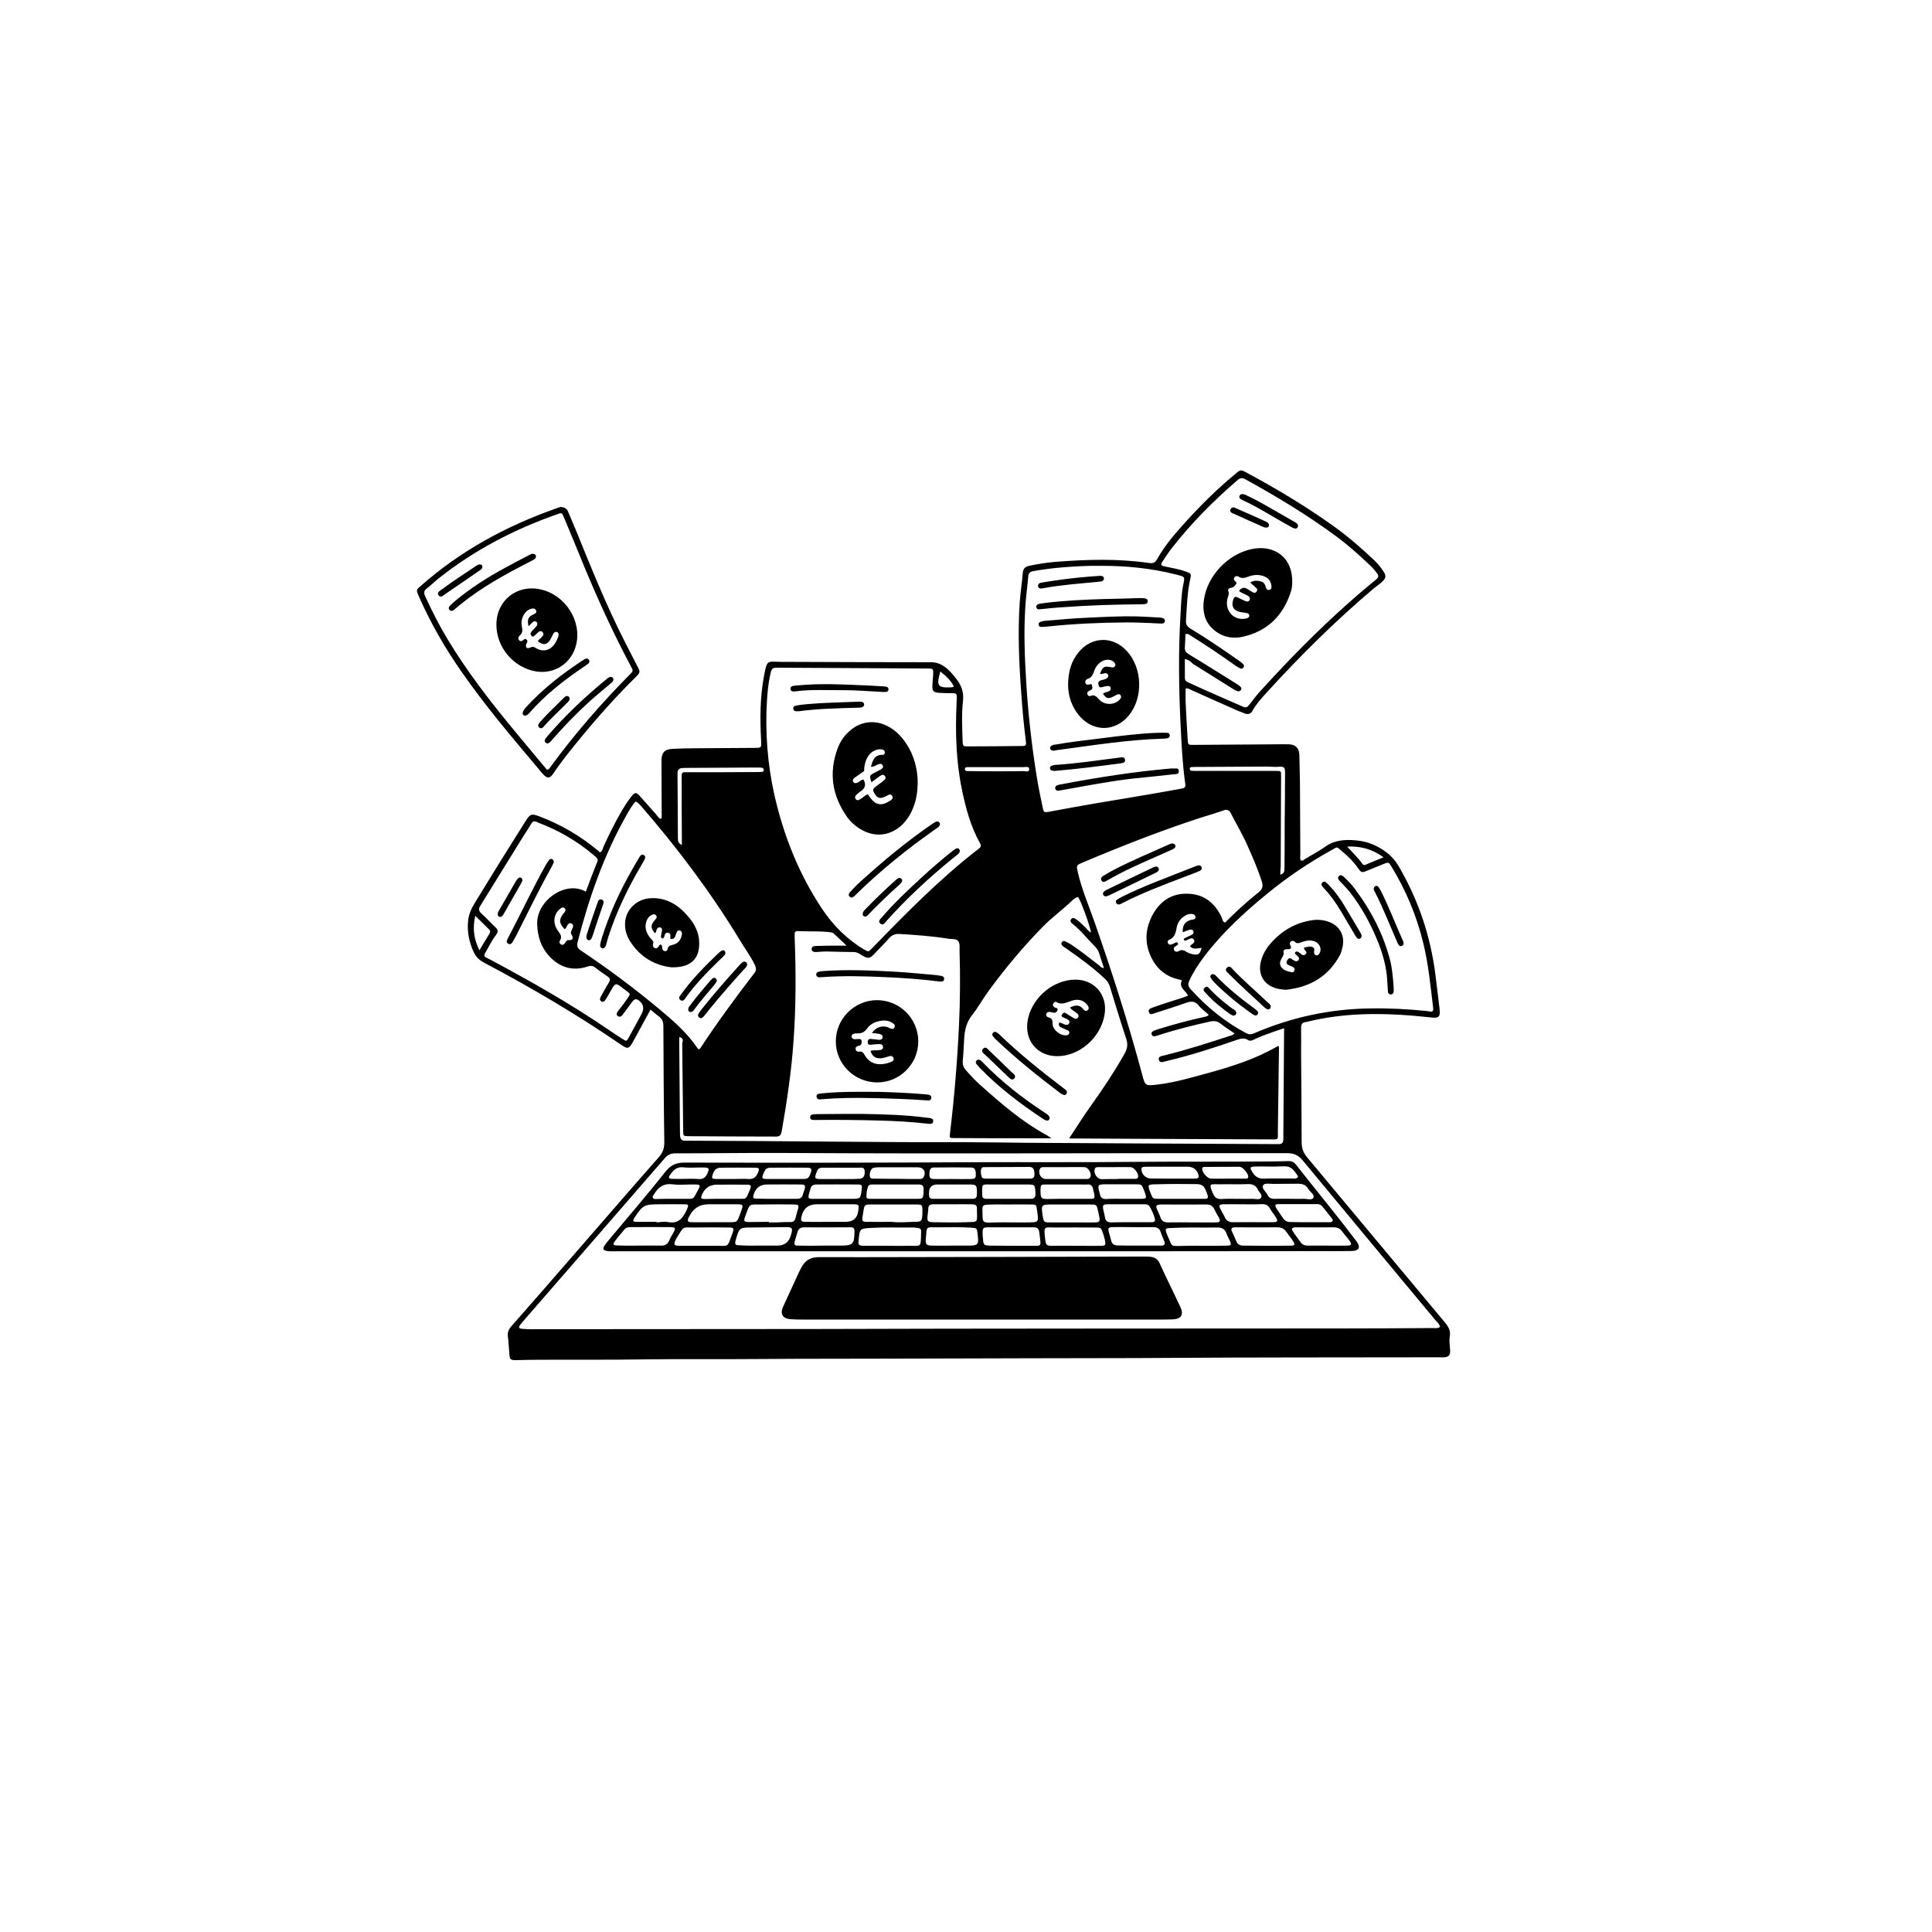 <?xml version="1.0" encoding="utf-8"?>
<!-- Generator: Adobe Illustrator 27.4.0, SVG Export Plug-In . SVG Version: 6.00 Build 0)  -->
<svg version="1.1" id="Layer_2" xmlns="http://www.w3.org/2000/svg" xmlns:xlink="http://www.w3.org/1999/xlink" x="0px" y="0px"
	 viewBox="0 0 1024 1024" style="enable-background:new 0 0 1024 1024;" xml:space="preserve">
<g>
	<path d="M344.8,535.1c-3.2,5.9-6.1,11.2-9,16.5c-2.4,4.5-3,4.7-7.1,1.8c-23.2-15.9-47.4-30.1-72.2-43.2c-2.4-1.3-4.1-2.9-5.3-5.3
		c-2.5-5.3-3.7-10.9-3.1-16.7c0.3-3.4,1.6-6.4,3.4-9.4c8.9-14.6,17.9-29.1,27-43.5c2.5-3.9,3.1-4.2,7.4-2.6
		c11.1,4.2,21.3,10.1,30.5,17.7c0.5,0.4,1.1,0.9,1.6,1.4c1.3-0.6,1.4-1.9,1.8-2.9c3-6.6,6.2-13.1,9.9-19.4c1.5-2.5,3.1-5,4.9-7.3
		c1.9-2.4,2.6-2.4,4.6-0.2c2.9,3.2,5.7,6.5,8.6,9.7c0.7,0.8,1.2,2,2.6,2.4c0.5-1,0.3-2.1,0.3-3.1c0-9.2-0.1-18.5-0.1-27.7
		c0-4.4,1.6-6.2,6-6.4c4.1-0.2,8.2-0.3,12.3-0.3c10.3-0.1,20.6-0.1,30.9-0.2c3.8,0,3.8,0,3.6-4c-0.6-11.4-0.6-22.7,1.5-33.9
		c1.7-9,1.5-7.8,9.3-7.7c26.4,0.1,52.9,0.2,79.3,0.2c3.2,0,5.7,1.2,8,3c1.8,1.5,3.4,3.3,4.8,5.1c3,3.6,4.7,7.4,4.1,12.5
		c-0.8,7-0.4,14-0.2,21c0.1,2.9,0.2,3,3,3c9.4,0,18.7-0.1,28.1-0.2c2.6,0,2.7-0.2,2.4-3c-1.1-8.2-1.8-16.5-2.4-24.8
		c-1.2-16.2-1.9-32.5-0.8-48.7c0.4-5.1,1.2-10.2,1.6-15.3c0.2-2.3,1.4-3.3,3.4-3.7c4.6-1,9.2-1.7,13.9-2.1
		c16.6-1.3,33.2-1.8,49.7,0.6c2.2,0.3,3.2-0.2,4.3-2.2c3.7-6.6,8.5-12.3,13.5-17.9c8.6-9.6,17.7-18.7,27.6-26.9
		c3-2.6,3.1-2.6,6.4-0.8c15.8,8.5,31.1,17.7,45.7,28.1c7.6,5.4,14.7,11.6,21.5,18c2,1.9,3.7,3.9,5.2,6.2c1.5,2.4,1.3,3.6-0.8,5.5
		c-1.4,1.3-2.9,2.3-4.4,3.5c-20.5,17.3-39.5,36.2-57.5,56c-2.5,2.8-5,5.6-6.8,8.9c-0.8,1.5-2.2,2-3.9,1.4c-1.7-0.7-3.5-1.3-5.2-2.1
		c-8-3.5-16-7.1-24-10.7c-0.6-0.3-1.2-0.7-2.3-0.5c0,2.3-0.1,4.7,0,7.1c0.3,6.7,0.7,13.3,1.1,20c0.2,2.7,0.2,2.8,2.7,2.8
		c14.7-0.1,29.5-0.2,44.2-0.3c2.2,0,4.4-0.1,6.7,0c3.7,0.1,5.5,2.1,5.6,5.8c0.1,4.8,0.2,9.6,0.3,14.4c0.1,12.8,0.1,25.5,0.2,38.3
		c0,1-0.3,2.1,0.3,3.1c1.1,0.3,1.7-0.5,2.5-1c3.5-2.1,7.1-4,10.5-6.4c4.9-3.5,10.5-3.8,16.1-3.3c4.7,0.4,9.1,1.8,13.2,4.3
		c3.9,2.3,7,5.2,9.4,9.2c10.5,17.9,17,37.1,19.6,57.7c0.7,5.4,1.3,10.9,2,16.4c0.1,1,0.3,2.1,0.3,3.1c0.1,2.7-0.7,3.4-3.3,3.3
		c-3.7-0.3-7.4-0.8-11.2-1.1c-18.5-1.5-36.9-1.3-55.1,3.1c-0.5,0.1-0.9,0.3-1.4,0.3c-1.9,0.2-2.5,1.2-2.5,3.1c0.1,4.4,0,8.9,0,13.3
		c0.1,15.8,0.3,31.6,0.3,47.4c0,3.1,0.9,5.5,2.9,7.9c24.2,29,48.4,58,72.6,87c2,2.4,3.7,4.6,3,8.1c-0.4,2.3,0.1,4.9,0.2,7.3
		c0.1,2.5-0.7,3.4-3.2,3.6c-0.8,0.1-1.6,0-2.5,0c-4,0-8,0-11.9,0c-43.3,0.1-86.5,0-129.8,0.3c-24,0.2-47.9,0.1-71.9,0.2
		c-25,0.1-50,0.1-75.1,0.2c-23.6,0.1-47.2,0-70.9,0.2c-20.7,0.2-41.4-0.1-62.1,0.2c-18.5,0.3-36.9,0.1-55.4,0.2
		c-4.1,0-8.2,0.1-12.3,0.2c-2.9,0-3.3-0.3-3.5-3c-0.3-3.1-0.4-6.3-0.8-9.4c-0.3-2.1,0.3-3.8,1.7-5.4c12.6-14.3,25.1-28.7,37.6-43.1
		c13.6-15.6,27.1-31.3,40.8-46.8c2-2.3,2.8-4.6,2.8-7.6c-0.3-20.6-0.4-41.2-0.5-61.8c0-2.2-0.6-3.8-2.4-5.1
		C347.9,537.8,346.6,536.6,344.8,535.1L344.8,535.1z M360.1,549.6c0,0.8-0.1,1.4-0.1,1.9c0.1,16.3,0.3,32.5,0.4,48.8
		c0,0.7,0,1.4,0.1,2.1c0.2,1.3,0.8,2.2,2.3,2.2c0.7,0,1.4,0,2.1,0c49.2,0.1,98.4,0.9,147.6,0.8c10.5,0,21,0.2,31.6,0.3
		c44.1,0.3,88.2,0.5,132.2,0.7c0.5,0,0.9,0,1.4,0c1.8,0.1,2.5-0.9,2.5-2.6c0-0.7,0-1.4,0-2.1c0.1-18,0.4-56.7,0.4-56.7
		s-10.7,3.4-15.6,5.8c-1.2,0.6-2.3,1.2-3.6,0.4c-2-1.3-3.9-0.7-6,0c-12.4,4.3-24.8,8.3-37.6,11.3c-1.3,0.3-3.1,1.1-3.6-0.8
		c-0.4-1.9,1.5-1.9,2.8-2.3c11.9-2.9,23.6-6.7,35.3-10.5c0.7-0.2,1.5-0.4,2-1.2c-2.6-1.8-5.1-3.3-7.3-5.1c-1.7-1.4-3.4-1.6-5.5-1.2
		c-9.4,2.1-18.7,4.4-27.8,7.4c-0.3,0.1-0.7,0.2-1,0.3c-1,0.4-1.9,0.2-2.3-0.8c-0.4-1.3,0.7-1.8,1.7-2.2c0.8-0.3,1.6-0.6,2.4-0.8
		c7.7-2.4,15.5-4.5,23.3-6.2c1-0.2,2-0.3,2.9-1.2c-1.9-1.8-4-3.2-5.5-5.1c-1.8-2.2-3.7-2.2-6.2-1.4c-5.6,2-11.3,3.8-17,5.6
		c-1.1,0.4-2.4,1.1-3-0.4c-0.7-1.7,0.9-2.2,2-2.6c2.7-1,5.5-1.9,8.3-2.8c3.4-1.2,6.9-2,10.4-3.5c-1.3-2.8-5.2-4.3-3.2-8.1
		c-1.1-0.3-1.9-0.5-2.6-0.7c-5.5-1.4-9.7-4.6-12.6-9.4c-4.7-8-4.8-16.3-0.5-24.4c4-7.5,10.3-11.8,19-11.4
		c8.6,0.3,14.3,5.1,17.8,12.7c0.4,0.9,0.3,2.1,1.7,2.6c5.6-5.6,11.4-11,17.6-15.9c2.4-1.8,2.7-3.5,1.8-6.2c-2-6.1-4.5-12-7.1-17.8
		c-2.7-6.4-6.3-12.2-9.4-18.4c-0.6-1.2-2-1.8-3.3-1.3c-4.2,1.5-8.5,2.7-12.8,4.1c-21.2,6.9-42,15.1-62.6,23.8c-3,1.3-3,1.4-2.3,4.7
		c2.1,9.2,5.8,17.8,8.9,26.6c9.3,26.6,17.9,53.4,25.2,80.6c1.7,6.5,1.6,6.4,8.5,5.6c9.1-1.1,17.8-3.7,26.6-6.1
		c12.4-3.4,24.7-7.3,35.9-13.7c0.1-0.1,0.5-0.3,0.9-0.5c0.3-0.2,0.7,0.1,0.7,0.4c-0.1,5.1-0.4,32.1-0.6,44.5c0,5.1,0.6,4.5-4.4,4.5
		c-34.5-0.1-106.2-0.5-106.2-0.5s0.7-1.3,1-1.6c3.6-5.5,7.1-11,10.9-16.3c6.3-8.8,12.2-17.7,17.5-27.1c1.4-2.5,1.8-4.8,0.9-7.6
		c-3.1-9.3-5.9-18.7-8.8-28.1c-0.5-1.5-1.3-2.7-2.4-3.8c-6.4-6-13.5-11.2-20.7-16.2c-0.8-0.5-1.6-1-2.2-1.7
		c-0.4-0.4-0.5-1.1-0.1-1.6c0.4-0.5,0.9-0.9,1.5-0.6c1.1,0.5,2.1,1,3.1,1.6c5.3,3.5,10.2,7.4,15.2,11.3c0.7,0.5,1.1,1.5,2.5,1.3
		c-0.9-2.6-1.7-5.2-2.5-7.7c-0.5-1.6-1.3-2.8-2.6-4c-3.9-3.9-7.2-8.3-11.6-11.7c-0.8-0.6-1.4-1.4-0.7-2.4c0.7-1,1.6-0.7,2.5-0.1
		c1.9,1.3,3.4,2.8,5,4.4c0.9,0.9,1.6,2.1,3.1,2.7c-1-4.7-5.3-16.5-6.9-18.8c-1.2,0.3-2.2,1-3,1.8c-5.1,4.9-10.8,9-15.7,14
		c-10.4,10.6-19.9,22-28.7,34c-3.1,4.2-5.6,8.9-8.9,13c-2.6,3.3-3.7,7.3-4,11.4c-0.3,4.2-0.4,8.4-0.8,12.6c-0.2,2.2,0.4,3.7,1.9,5.3
		c2.3,2.6,4.7,5.2,7.3,7.5c11,9.8,22.1,19.5,35.2,26.6c0.7,0.4,2.6,1.7,2.6,1.7s-6.6,0-9.5,0c-13.9,0-27.8,0-41.7-0.1
		c-2.8,0-2.9,0-2.6-2.3c2.3-19.2,3.9-38.4,4.8-57.7c0.6-12.9,0.7-25.7,0.3-38.6c-0.1-2,0.4-4.3-0.7-5.8c-1.2-1.5-3.7-0.9-5.6-1.3
		c-0.3-0.1-0.7-0.1-1-0.2c-8.2-1.2-16.5-1.8-24.8-2.3c-2-0.1-3.9,0.7-5.2,2.2c-2.5,2.9-5.3,5.6-7.9,8.4c-2.3,2.5-3.4,2.6-6.4,0.8
		c-1.4-0.8-2.6-1.8-4.4-1.8c-4.8,0-9.6-0.2-14.4-0.3c-1.4,0-2.8,0.1-4.2,0.2c-0.6,0-1.2,0.1-1.8,0.1c-1,0-2-0.4-2-1.5
		c-0.1-1.2,0.9-1.6,1.9-1.7c3.4-0.1,6.8-0.2,10.2-0.2c1.9,0,3.9,0,6.4,0c-2.6-2.5-4.7-4.5-6.8-6.4c-0.6-0.5-1.2-0.6-1.9-0.7
		c-5.7-0.7-11.5-0.3-17.2-0.6c-1.2-0.1-1.7,0.6-1.6,1.7c0,0.6,0,1.2,0,1.8c0.7,18.2,0.7,36.5-0.6,54.7c-1.1,15.8-3.4,31.4-6.1,46.9
		c-0.6,3.6-1,3.9-4.6,3.8c-15,0-29.9-0.1-44.9-0.2c-2.8,0-2.9-0.1-2.9-2.9c-0.1-11.9-0.3-23.9-0.4-35.8c0-3.6-0.1-7.3-0.1-10.9
		C362.2,551.5,362.1,550.2,360.1,549.6L360.1,549.6z M763.2,703.3c-0.2-1.6-1.5-2.5-2.5-3.7c-23.4-28.2-46.8-56.2-70.2-84.5
		c-2.3-2.8-4.6-3.9-8.3-3.9c-89-0.1-177.9,0.4-266.9-0.1c-19.2-0.1-38.3,0.2-57.5,0.2c-2.3,0-3.9,0.8-5.4,2.5
		c-24.9,28.7-49.8,57.4-74.8,86.1c-0.6,0.7-1.2,1.4-1.8,2.2c-1.1,1.5-0.9,2,0.9,2.2c2.2,0.2,4.4,0.3,6.7,0.2
		c49.1-0.1,98.2,0,147.3-0.1c93.4-0.3,186.8-0.2,280.2-0.3c16.3,0,32.5-0.1,48.7-0.2C760.9,703.9,762.1,704.2,763.2,703.3
		L763.2,703.3z M412.9,353.9c-3.8,0-3.8,0-4.7,3.9c-1,4.5-1.4,9-1.7,13.6c-1,16.9,0.3,33.7,4,50.2c4.9,21.4,12.9,41.5,25,59.8
		c5.9,8.9,13.2,16.3,22.4,21.8c2.4,1.4,2.4,1.4,4.3-0.6c18-18.5,36.1-37,56.6-52.8c1.2-0.9,1.3-1.7,0.6-2.9
		c-4.9-8.8-7.5-18.4-9.5-28.1c-3.2-15.2-3.6-30.6-2.9-46.1c0.1-1.2,0.1-2.3,0.1-3.5c0.1-1.3-0.5-1.8-1.8-1.8c-2.6,0-5.1,0-7.7-0.2
		c-2.9-0.2-3.6-1.1-3.4-4.1c0.1-1.9,0.3-3.7,0.4-5.6c0.1-3.1,0.1-3.1-2.9-3.2c-0.9,0-1.9,0-2.8,0
		C476.6,354.3,425.8,353.9,412.9,353.9L412.9,353.9z M582.6,299.9c-6.4-0.1-12.8,0.3-19.3,0.8c-5.2,0.4-10.5,1.1-15.6,2
		c-1.8,0.3-2.6,1.1-2.7,2.9c-0.5,5.6-1.3,11.1-1.6,16.7c-0.8,13-0.3,25.9,0.5,38.9c1,16.9,2.9,33.8,5.6,50.5c0.9,5.5,2,11,3.2,16.5
		c0.5,2.4,0.7,2.4,3.1,2.1c0.3-0.1,0.7-0.1,1-0.2c16.9-3.2,33.8-6,50.7-8.8c6.2-1,12.4-2.2,18.6-3.3c1.7-0.3,2.4-0.6,2.1-2.7
		c-1.4-9.8-1.9-19.8-2.4-29.7c-1-20-1.3-40-0.1-59.9c0.3-5.4,0.4-10.7,1.5-16c0.8-4,0.8-4-3.2-5c-0.2-0.1-0.5-0.1-0.7-0.2
		C609.9,301.1,596.3,299.8,582.6,299.9L582.6,299.9z M755.6,535.8c0.7,0.1,1.4,0.1,2.1,0.3c1.6,0.3,2.1-0.2,1.9-1.9
		c-1.4-11.6-2.5-23.2-5.3-34.6c-3.5-14.3-9.1-27.7-16.8-40.3c-1.5-2.4-1.5-2.4-4.1-1.4c-3,1.2-6.1,2.5-9.1,3.7
		c-2.4,1-2.9,0.9-4.4-1.3c-2.4-3.5-5.4-6.5-8.6-9.1c-3-2.5-2-2.6-5.6-0.6c-12.1,6.7-23.5,14.4-34.2,23.2
		c-12.1,9.9-23.7,20.6-33.2,33.1c-3,4-5.8,8.2-7.9,12.8c-0.8,1.7-0.8,2.9,0.5,4.4c8.6,9.6,18.4,17.6,29.8,23.6
		c1.4,0.7,2.5,0.6,3.9,0c19.5-8.4,39.9-12.9,61.2-13.2C735.8,534.3,745.7,534.8,755.6,535.8L755.6,535.8z M628,349.3
		c0,3.5,0,6.8,0,10c0,1.1,0.4,1.7,1.4,2.2c9.7,4.5,19.6,8.8,29.5,13.1c1.5,0.7,2.2,0.2,3.2-1c2.2-2.9,4.4-5.8,6.9-8.4
		c14.4-15.8,29.4-31.1,45.4-45.3c4.9-4.4,9.9-8.6,14.9-12.7c1.4-1.1,1.6-2,0.5-3.4c-1.1-1.5-2.3-2.9-3.7-4.2
		c-5.8-5.5-11.7-10.8-18.1-15.5c-15.2-11.2-31.3-20.9-47.8-30c-1.7-0.9-2.8-1-4.3,0.4c-12.7,10.9-24.5,22.8-34.8,36
		c-1.9,2.4-3.5,5-5.2,7.5c-0.8,1.2-0.4,1.8,1,2.1c3.7,0.9,7.6,1.4,11.2,2.7c3.3,1.2,3.4,1.1,2.7,4.4c-1.6,7.1-1.7,14.4-2.2,21.6
		c-0.2,2.1,0.6,3.3,2.4,4.4c8.8,5.3,17.3,11.1,25.7,17c0.8,0.5,1.5,1.1,2.2,1.8c0.4,0.4,0.6,1,0.3,1.6c-0.4,0.7-1.1,1-1.8,0.7
		c-0.9-0.4-1.8-1-2.7-1.6c-7.6-5.4-15.4-10.7-23.3-15.6c-0.8-0.5-1.6-1.4-3.1-1c-0.1,2.3-0.1,4.6-0.3,6.9c-0.2,2,0.7,2.9,2.3,3.9
		c8.3,5,16.5,10.2,24.7,15.3c0.8,0.5,1.6,1,2.3,1.6c0.6,0.5,0.9,1.1,0.4,1.9c-0.4,0.7-1.2,0.8-1.9,0.6c-0.9-0.3-1.7-0.8-2.5-1.3
		c-7-4.4-14.1-8.8-21.1-13.2C631.1,350.6,630,349.7,628,349.3L628,349.3z M336.9,424.8c-2,2.2-3.5,4.8-5,7.5
		c-11.9,21.1-19.8,43.8-25.8,67.2c-0.5,2,0,3.1,1.8,4.3c14.2,9.5,27.9,19.7,41,30.6c7.7,6.4,15.4,13,21,21.5
		c0.1,0.1,0.4,0.1,0.6,0.2c0.2-0.1,0.5-0.2,0.6-0.4c9-13.7,18.7-26.9,28.7-39.9c1.1-1.4,1.1-2.5,0.4-4.1c-2.3-4.9-5.6-9.2-8.3-13.8
		c-15.3-25.2-33-48.6-52.2-70.8C338.8,426.3,338.2,425.3,336.9,424.8L336.9,424.8z M310.5,472.6c1.8-4.8,3.5-9.4,5.3-13.9
		c1.3-3.3,1.8-3-1.3-5.6c-8.8-7.5-18.7-13.1-29.5-17.2c-0.2-0.1-0.4-0.2-0.6-0.3c-1.3-0.6-2.2-0.2-2.9,1.1c-1.3,2.2-2.7,4.4-4.1,6.5
		c-7.6,12.2-15.1,24.5-22.7,36.7c-1.1,1.7-1.1,2.8,0.4,4.2c2.6,2.4,5,5,7.5,7.4c1.3,1.2,1.6,2.2,0.4,3.9c-1.7,2.2-3.1,4.7-4.4,7.1
		c-2.8,5-2.8,4,2,6.5c21,11.3,41.8,23,61.5,36.5c2.6,1.8,5.3,3.5,7.9,5.2c2.1,1.3,2.1,1.3,3.3-0.9c2.3-4.1,4.5-8.2,6.7-12.3
		c1.6-3,1.1-5.4-1.5-7.3c-1.2-0.9-2.3-0.7-3.2,0.5c-1.8,2.4-3.6,4.9-5.4,7.3c-0.6,0.8-1.6,1.2-2.5,0.5c-1-0.8-0.5-1.7,0.1-2.5
		c1.3-1.8,2.8-3.5,4-5.3c3-4.5,3.3-3.3-0.9-6.6c-4.4-3.4-4.4-3.4-7.2,1.6c-0.9,1.5-1.7,3.1-2.7,4.5c-0.5,0.8-1.3,1-2.1,0.5
		c-0.6-0.4-0.8-1.1-0.4-1.9c0.3-0.6,0.6-1.3,1-1.9c1.1-2,2.2-4.1,3.5-6.1c0.8-1.3,0.9-2.2-0.6-3.2c-2.3-1.5-4.6-3.2-6.8-4.9
		c-1.3-1-2.4-0.9-3.9-0.4c-7.3,2.4-13.9,0.8-19.4-4.6c-5-4.9-7.1-11-7.3-18C284.4,477.4,299.7,466.4,310.5,472.6L310.5,472.6z
		 M678.6,463.6c2.4-0.7,2.1-2.2,2.2-3.5c0.1-7.6,0.1-15.2,0.1-22.8c0.1-9.2,0.2-18.5,0.2-27.7c0-2.8-0.5-3.5-3.2-3.2
		c-2.2,0.2-4.4-0.1-6.6-0.1c-12.5,0.1-25,0.1-37.5,0.2c-0.8,0-1.6,0-2.4,0.1c-0.5,0-0.8,0.4-0.8,0.9c0,0.5,0.3,1,0.8,1
		c0.9,0.1,1.9,0.1,2.8,0.1c14,0,28,0,42.1,0c2.7,0,2.7,0,2.7,2.7c0,0.5,0,0.9,0,1.4c-0.1,15.7-0.1,31.3-0.2,47
		C678.6,460.8,678.6,462,678.6,463.6L678.6,463.6z M361.4,447.8c0-1.3,0-2.4,0-3.6c-0.1-10.3-0.1-20.6-0.1-30.9c0-0.7,0-1.4,0-2.1
		c-0.1-1.3,0.4-2,1.8-1.9c0.8,0,1.6,0,2.5,0c11.8,0,23.6,0,35.4-0.1c0.9,0,1.9,0,2.8-0.1c0.7,0,1.1-0.4,1-1.1s-0.5-1-1.1-1.1
		c-0.8-0.1-1.6-0.1-2.5-0.1c-12.5,0.1-25,0.1-37.5,0.2c-0.7,0-1.4,0-2.1,0.1c-1.7,0.1-2.5,0.9-2.5,2.7c0.1,11.6,0.1,23.2,0.2,34.7
		C359.3,445.9,359.6,447.1,361.4,447.8L361.4,447.8z M627.5,498.3c-0.2-0.6,0.1-0.9,0.5-1.1c1.1-0.5,2.1-1,3.2-1.5
		c0.9-0.4,1.7-1,1.3-2.1c-0.4-1.1-1.4-1-2.4-0.7c-1.1,0.4-2.1,0.8-3.2,1.2c-0.3-3.7,1.3-5.9,4.6-6.6c1.1-0.2,2.3-0.1,2.1-1.6
		c-0.2-1.3-1.4-1.5-2.4-1.5c-1.1,0-2.1,0.3-3,0.9c-2.2,1.3-3.8,3.2-4.4,5.7c-0.6,3-0.9,5.9-4.3,7.2c-0.6,0.2-0.8,1.1-0.4,1.8
		c0.4,0.7,1.1,0.8,1.8,0.6c0.5-0.2,1.1-0.5,1.6-0.7c0.6-0.3,1.3-0.9,1.8,0c0.4,0.7-0.3,1-0.7,1.3c-0.1,0.1-0.2,0.1-0.3,0.2
		c-1,0.5-1.5,1.3-0.9,2.3c0.5,0.9,1.5,0.9,2.2,0.5c1.8-1.2,3.2-0.4,4.8,0.6c0.9,0.5,1.9,0.8,3,1c2.8,0.5,3.6-0.1,4.5-3.4
		c-2.1,0.1-4.4,1.2-6.2-0.9c0.3-0.3,0.5-0.6,0.8-0.8c0.9-0.7,2.2-1.4,1.2-2.8c-0.8-1.1-1.9-0.4-2.8,0
		C629,498.2,628.4,498.9,627.5,498.3L627.5,498.3z M714,448.7c2.7,3,5.6,5.7,7.9,8.9c0.4,0.6,0.9,1.1,1.7,0.8c3.1-1.3,6.1-2.6,9.7-4
		C727.2,449.9,720.9,448.4,714,448.7L714,448.7z M299.3,492.5c-3-3.1-3.2-5.1-0.6-8.4c0.2-0.3,0.5-0.5,0.7-0.8
		c0.4-0.6,0.5-1.3-0.1-1.9c-0.6-0.6-1.3-0.5-1.9-0.1c-0.7,0.5-1.3,1-1.8,1.6c-2.4,3-2.4,7.2,0.3,10.7c1.2,1.6,2.1,2.9,0.9,4.9
		c-0.5,0.7-0.3,1.6,0.6,2.1c0.9,0.4,1.6,0,2.1-0.8c0.5-0.7,0.7-1.6,2-1.5c1.9,0.1,2.6-1,1.6-2.6c-0.7-1-0.6-1.6-0.2-2.5
		c0.3-0.6,0.6-1.3,0.8-1.9c0.2-0.7,0-1.4-0.7-1.8c-0.7-0.4-1.3-0.2-1.9,0.4C300.3,490.7,300.3,491.9,299.3,492.5L299.3,492.5z
		 M254.1,503.7c2-3.3,3.6-6.1,5.3-8.8c0.5-0.8,0.6-1.5-0.1-2.2c-2.3-2.3-4.6-4.6-7.4-7.3C250.4,492,251.1,497.6,254.1,503.7
		L254.1,503.7z M528.5,408.8L528.5,408.8c4.7,0,9.3,0,14-0.1c1,0,3,0.8,3-1c-0.1-1.8-2-1.1-3.2-1.1c-9.2,0-18.4,0-27.7,0
		c-0.6,0-1.2,0-1.8,0c-0.7,0-1.4,0.2-1.4,1.1c0,0.7,0.6,0.9,1.2,1c0.8,0,1.6,0,2.5,0C519.7,408.8,524.1,408.8,528.5,408.8
		L528.5,408.8z M505.6,363.9c-1.7-3.4-4.3-5.7-7.2-8c-2.2,7.8-1.5,8.7,6,8.4C504.7,364.3,505,364.1,505.6,363.9L505.6,363.9z"/>
	<path d="M297.1,268.7c2,0.1,3.3,0.8,4,2.5c1.3,3.2,2.8,6.4,4.1,9.7c8.1,19.9,16.1,39.9,25.9,59.1c2.2,4.4,4.5,8.7,6.7,13.1
		c1.6,3,1.6,3.3-0.8,5.7c-10.3,10.2-20,21-29.2,32.2c-5.1,6.2-10.2,12.5-14.7,19.2c-1.6,2.4-3,2.5-5,0.4c-1.1-1.1-2-2.3-3-3.5
		c-14-16.6-28.1-33.2-40.5-51.1c-8.8-12.6-16.4-25.8-22.6-39.9c-1.5-3.4-1.5-3.4,1.3-5.8c20.9-18.4,44.9-31.4,71.1-40.7
		C295.3,269.3,296.3,268.9,297.1,268.7L297.1,268.7z M289.9,408c1-0.2,1.3-0.6,1.5-1c12.8-17.6,27.1-34,42.4-49.5
		c1.9-1.9,1.9-1.9,0.5-4.5c-8.9-16.7-16.8-33.9-24.1-51.4c-3.8-9.2-7.5-18.4-11.4-27.6c-1-2.3-1.1-2.3-3.3-1.5
		c-22.9,8-44.2,19.1-63.2,34.2c-2.1,1.7-4,3.6-6.1,5.2c-1.6,1.2-1.7,2.4-0.8,4.2c3.6,7.9,7.5,15.6,12,23
		c9.8,16.2,21.2,31.1,33.2,45.7C277,392.6,283.5,400.3,289.9,408L289.9,408z"/>
	<path d="M465,573.7c-12.1,0-21.9-9.6-22-21.6c-0.1-12,9.7-21.9,21.7-22c12.1,0,21.9,9.6,22,21.7C486.8,563.8,477,573.7,465,573.7
		L465,573.7z M462.1,547.5c2.2-3,5.2-4.1,8.3-3.1c0.4,0.1,0.8,0.4,1.3,0.6c0.9,0.4,1.9,0.6,2.4-0.5c0.5-1.1-0.2-1.8-1-2.3
		c-1.5-1-3.2-1.4-5-1.3c-3.4,0.3-6.5,1.4-8.5,4.2c-1.4,2-3,2.7-5.3,2.6c-0.5,0-0.9,0.1-1.4,0.1c-0.9,0.2-1.6,0.6-1.5,1.6
		c0,1.1,0.8,1.3,1.7,1.4c0.7,0,1.4-0.1,2.1-0.1c1-0.1,1.5,0.4,1.5,1.4c0,1.2-0.3,2-1.6,2.2c-1,0.2-1.8,0.7-1.6,1.9
		c0.2,1,1,1.3,1.9,1.2c1.6-0.3,2.2,0.6,2.9,1.8c3.2,5.6,8.9,5.7,14.1,3.6c0.8-0.3,1.5-0.9,1.2-1.9c-0.3-1.1-1.2-1.4-2.2-1.1
		c-1.5,0.4-2.9,1-4.4,1.1c-3,0.2-4.7-1-5.6-3.9c1.5-0.5,3-0.2,4.5-0.4c1.1-0.1,2.3-0.4,2.1-1.8c-0.1-1.3-1.3-1.5-2.4-1.4
		c-1.3,0-2.6,0.2-3.8,0.3c-1,0.1-1.9,0.1-1.9-1.3c0-1.4,0.7-1.9,2-1.7c1.3,0.1,2.6,0.3,3.8,0.4c1,0.1,2-0.2,2.1-1.3
		c0.2-1.2-0.8-1.6-1.7-1.8C464.7,547.7,463.4,547.6,462.1,547.5L462.1,547.5z"/>
	<path d="M560.2,559.8c-10.3-0.1-17.1-8.1-15.6-18.4c1.7-11.4,12-21.1,23.6-22.1c11.2-1,19.2,7.6,17.2,18.7
		C583.3,550.1,572,559.9,560.2,559.8z M567.1,534c2.7-1.3,5-1.7,7,0.8c0.6,0.8,1.4,1.4,2.4,0.6c0.9-0.8,0.5-1.7,0-2.5
		c-0.4-0.6-0.9-1.1-1.4-1.5c-2.1-1.7-4.6-1.8-7-1c-2.7,0.8-5.2,2.5-8.2,0.7c-0.6-0.4-1.4,0.2-1.7,0.9c-0.4,0.8,0.1,1.3,0.6,1.8
		c0.6,0.5,1.7,0.3,1.8,1.2c-0.7,2.7-2.4,1.6-3.9,1.4c-0.9-0.2-1.7,0-2.1,0.9c-0.4,1,0.3,1.7,1,1.9c2.1,0.4,2.3,1.7,2.3,3.6
		c0.1,3.1,4.3,6.4,7.5,5.9c0.6-0.1,1.1-0.3,1.3-1c0.2-0.6,0-1.2-0.6-1.5c-1-0.5-2.1-0.9-3.2-1.4c-1.1-0.5-2.1-1.1-1.5-2.8
		c1.2,0,2.1,0.8,3.2,1.1c0.9,0.2,1.7,0.1,2.1-0.8c0.4-0.9-0.1-1.6-0.9-2c-0.6-0.4-1.3-0.6-1.9-0.9c-0.7-0.4-1.7-0.6-1-1.7
		c0.6-1,1.3-1.3,2.3-0.5c1.3,0.9,2.6,1.6,3.9,2.4c0.9,0.6,1.8,0.6,2.4-0.5c0.5-0.9-0.1-1.5-0.8-2.1
		C569.6,535.9,568.1,535.5,567.1,534L567.1,534z"/>
	<path d="M497.8,520.2c-9.5-1.2-19.1-1.9-28.7-2.3c-11.1-0.5-22.2-0.8-33.3,0c-0.6,0-1.2,0.1-1.7,0.1c-0.8-0.1-1.3-0.5-1.5-1.3
		c-0.1-0.8,0.4-1.4,1.1-1.6c0.8-0.2,1.6-0.3,2.4-0.4c12.6-0.9,25.2-0.4,37.9,0.3c7.3,0.4,14.7,1.2,22,1.8c1,0.1,2.1,0.3,3.1,0.5
		c0.9,0.2,1.5,0.8,1.3,1.8c-0.2,1-1,1.2-1.9,1.2C498.3,520.3,498.1,520.2,497.8,520.2L497.8,520.2z"/>
	<path d="M457.3,590.4c11.3,0.2,22.6,0.5,33.9,2c0.3,0,0.7,0.1,1,0.1c1.2,0.2,2.6,0.3,2.4,1.9c-0.2,1.6-1.7,1.3-2.8,1.2
		c-8.7-1-17.4-1.5-26.2-1.7c-10.7-0.3-21.5-0.4-32.2-0.3c-0.7,0-1.4,0.1-2.1,0c-1-0.1-2-0.2-1.9-1.5c0.1-1.2,1-1.4,2-1.5
		c0.9-0.1,1.9-0.1,2.8-0.1C441.9,590.4,449.6,590.4,457.3,590.4L457.3,590.4z"/>
	<path d="M465.6,578.7c6.6,0.2,15.7,0.5,24.8,1.3c0.2,0,0.5,0,0.7,0.1c1.2,0.1,2.6,0.2,2.5,1.8c-0.1,1.6-1.6,1.4-2.8,1.3
		c-9.7-0.7-19.4-1-29.1-1.2c-8.7-0.2-17.3-0.1-25.9,0.6c-0.2,0-0.5,0.1-0.7,0.1c-1.1,0.1-2.2-0.1-2.3-1.5c-0.1-1.2,0.9-1.5,1.9-1.6
		c3.1-0.3,6.3-0.6,9.4-0.7C450.5,578.6,456.8,578.7,465.6,578.7L465.6,578.7z"/>
	<path d="M565.4,579.3c-0.2,0.8-0.8,1.3-1.7,1c-0.8-0.3-1.5-0.7-2.1-1.2c-11.5-8.7-22.8-17.8-33.3-27.7c-0.8-0.7-1.5-1.5-2.1-2.3
		c-0.4-0.5-0.4-1.1,0-1.6c0.5-0.6,1.2-0.8,1.9-0.4c0.6,0.3,1.2,0.8,1.7,1.3c10.6,10.2,22.1,19.4,33.8,28.3c0.6,0.4,1.1,0.9,1.6,1.3
		C565.4,578.2,565.5,578.6,565.4,579.3L565.4,579.3z"/>
	<path d="M556.3,592.9c-0.2,0.8-0.8,1.2-1.7,1c-0.7-0.2-1.3-0.6-1.8-0.9c-11.8-7.8-23-16.3-33-26.5c-0.8-0.8-1.6-1.7-2.3-2.6
		c-0.4-0.6-0.5-1.3,0.2-1.9c0.6-0.5,1.3-0.4,1.9-0.1c0.4,0.2,0.7,0.6,1,0.9c10,10.4,21.3,19.2,33.4,27.1c0.7,0.4,1.3,0.9,1.9,1.5
		C556.2,591.8,556.4,592.2,556.3,592.9L556.3,592.9z"/>
	<path d="M593.2,479.4c-0.8,0-1.3-0.2-1.6-0.8c-0.3-0.6-0.2-1.2,0.2-1.6c0.8-0.6,1.8-1.1,2.7-1.6c11-5.5,22.5-9.7,33.9-14.2
		c2-0.8,3.9-1.5,5.9-2.3c1.1-0.4,2.2-0.4,2.6,0.9c0.3,1.1-0.6,1.7-1.5,2c-2.4,1-4.8,1.9-7.2,2.8c-11.2,4.3-22.5,8.5-33.2,14
		C594.4,479,593.7,479.2,593.2,479.4L593.2,479.4z"/>
	<path d="M623,448.3c0.1,0.7-0.4,1.3-1,1.6c-0.9,0.5-1.9,0.9-2.8,1.3c-8.4,3.8-16.9,7.3-25.1,11.5c-2.6,1.3-5.1,2.8-7.7,4.2
		c-0.9,0.5-1.8,0.9-2.5-0.1c-0.8-1.2,0-2,0.9-2.6c1.9-1.1,3.8-2.3,5.8-3.3c9.4-4.9,19.2-8.9,28.9-13.3c0.8-0.3,1.5-0.7,2.3-0.5
		C622.4,447.3,622.9,447.6,623,448.3L623,448.3z"/>
	<path d="M586.4,475.1c-0.8,0-1.3-0.2-1.6-0.7c-0.4-0.7-0.2-1.4,0.4-1.9c0.5-0.4,1.1-0.8,1.8-1.1c8-3.9,15.9-7.7,23.9-11.5
		c0.4-0.2,0.8-0.4,1.3-0.5c0.7-0.2,1.4-0.1,1.8,0.6c0.5,0.9,0.1,1.6-0.6,2.1c-0.5,0.3-1,0.6-1.5,0.8c-8,3.9-15.9,7.7-23.9,11.6
		C587.4,474.7,586.8,474.9,586.4,475.1L586.4,475.1z"/>
	<path d="M538,570.7c-0.1,1.1-1.1,1.7-2.1,1.3c-0.6-0.3-1.1-0.8-1.6-1.3c-4-3.9-8.1-7.7-12.1-11.6c-0.9-0.8-2.4-1.8-1.2-3.2
		c1.4-1.5,2.5,0.1,3.4,1c4,3.8,7.9,7.6,11.8,11.4C537.1,569,538,569.6,538,570.7L538,570.7z"/>
	<path d="M519.6,663.2c-64.3,0-128.6,0-192.9,0c-1.5,0-3,0.1-4.6-0.1c-2.5-0.3-2.9-1.2-1.5-3.2c0.8-1.1,1.7-2.2,2.6-3.3
		c9.9-11.9,20-23.5,29.5-35.6c2.9-3.6,5.7-4.8,10.2-4.8c51.4,0.1,102.9,0.1,154.3-0.2c28.8-0.1,57.5,0.1,86.3-0.2
		c23-0.2,46.1,0,69.1-0.2c3.4,0,6.8-0.1,10.2-0.2c1.8-0.1,3.1,0.6,4.2,2c10.4,13.3,21.3,26.4,31.5,39.9c0.4,0.5,0.7,0.9,1,1.4
		c1.5,2.5,0.7,4-2.2,4.3c-1.5,0.1-3,0.1-4.6,0.1C648.4,663.2,584,663.2,519.6,663.2L519.6,663.2z M471.4,660.3c3.5,0,7,0.1,10.5,0
		c6.3-0.1,6.1,1.3,6.3-6.7c0.1-2.5-0.2-2.6-2.9-2.9c-0.6-0.1-1.2-0.1-1.7-0.1c-7.2,0.1-14.5-0.2-21.7,0.2c-6.2,0.4-6.2,0.3-6.8,6.3
		c-0.3,2.9-0.1,3.1,3,3.2C462.5,660.3,466.9,660.2,471.4,660.3L471.4,660.3z M570.1,660.3L570.1,660.3c1.3,0,2.6,0,3.8,0
		c3.3,0,6.5,0.1,9.8,0c2.2-0.1,2.4-0.4,2-2.6c-0.2-1.3-0.6-2.5-1-3.7c-1.1-3.4-1.1-3.4-4.6-3.4c-6.9,0-13.7-0.1-20.6,0
		c-5.9,0.1-6.5-1.4-5.5,6.4c0.4,3,0.7,3.3,3.8,3.3C562,660.3,566,660.2,570.1,660.3L570.1,660.3z M636.6,660.3c0.7,0,1.4,0,2.1,0
		c4,0,7.9,0,11.9-0.1c1.8,0,2.1-0.6,1.4-2.2c-0.6-1.4-1.4-2.7-1.9-4.1c-0.8-2.5-2.5-3.4-5.1-3.3c-4.3,0.1-8.6,0-13,0
		c-4.1,0-8.2,0.1-12.2,0.3c-2,0.1-2.3,0.5-1.6,2.4c0.4,1.3,1.1,2.6,1.6,3.9c1.3,3.2,1.3,3.2,4.8,3.2
		C628.7,660.3,632.7,660.2,636.6,660.3L636.6,660.3z M536.5,660.3C536.5,660.3,536.5,660.3,536.5,660.3c4.2,0,8.4,0,12.6,0
		c2.2,0,2.5-0.3,2.3-2.5c-0.1-1.6-0.4-3.2-0.6-4.9c-0.2-1.8-1.2-2.4-2.8-2.4c-8.2,0-16.3,0-24.4,0c-2.5,0-2.8,0.5-2.8,2.9
		c0,1,0.1,2.1,0.2,3.1c0.2,3.3,0.5,3.6,3.7,3.7C528.6,660.3,532.6,660.2,536.5,660.3L536.5,660.3z M631.8,647.9L631.8,647.9
		c2.7,0,5.4,0,8.1,0c1.6,0,3.3,0.1,4.9,0c1.8-0.1,2.1-0.7,1.4-2.2c-0.8-1.6-1.8-3-2.5-4.6c-0.9-2-2.2-2.7-4.3-2.7
		c-7.7,0.1-15.4,0-23.2,0c-0.6,0-1.2,0-1.8,0.1c-1.4,0.1-1.9,0.8-1.3,2.1c0.6,1.5,1.4,3,1.9,4.5c0.7,2.1,2.1,2.9,4.2,2.8
		C623.4,647.8,627.6,647.9,631.8,647.9L631.8,647.9z M436.1,660.2L436.1,660.2c3,0,6.1,0,9.1,0c7,0,7.6-0.7,7.7-7.7
		c0-1.3-0.5-2-1.8-2c-1.4,0-2.8,0-4.2,0c-6.9,0-13.8,0.1-20.6,0c-1.9,0-3.1,0.7-3.6,2.5c-0.4,1.6-1,3.1-1.4,4.7
		c-0.6,2.1-0.3,2.5,1.9,2.5C427.5,660.3,431.8,660.3,436.1,660.2L436.1,660.2z M472.6,647.6c3.8,0.5,7.7,0.1,11.5,0
		c4.5,0,4.6-0.2,4.8-4.7c0-0.3,0-0.7,0-1c0-3.4-0.1-3.5-3.6-3.5c-7,0-14,0-21,0c-7.1,0-5.9-0.6-7.1,6.3c-0.4,2.5-0.2,2.9,2.4,2.9
		C464,647.7,468.3,647.6,472.6,647.6L472.6,647.6z M568.1,647.9c1.3,0,2.6,0,3.8,0c2.9,0,5.8,0.1,8.7,0c2.1-0.1,2.4-0.5,2.1-2.6
		c-0.2-1.3-0.5-2.5-0.8-3.8c-0.7-3.1-0.8-3.1-4-3.1c-6.6,0-13.3,0-19.9,0c-6.2,0-6.3,0.1-5.3,6.3c0.5,3,0.7,3.2,3.8,3.2
		C560.4,647.9,564.2,647.9,568.1,647.9L568.1,647.9z M671.5,660.3L671.5,660.3c4.3,0,8.6,0,13-0.1c1.6,0,1.9-0.6,1.1-2
		c-1.2-1.9-2.6-3.6-3.9-5.4c-1.2-1.7-2.7-2.3-4.7-2.3c-7,0.1-14,0-21,0c-0.6,0-1.2,0-1.8,0c-1.4,0.1-1.9,0.8-1.3,2.1
		c0.8,1.7,1.6,3.4,2.3,5.1c0.7,1.8,1.9,2.5,3.8,2.5C663.1,660.2,667.3,660.3,671.5,660.3L671.5,660.3z M535.6,647.9L535.6,647.9
		c1.1,0,2.1,0,3.2,0c2.9,0,5.8,0.1,8.8-0.1c2.2-0.1,2.6-0.7,2.5-2.8c-0.1-1.3-0.3-2.5-0.5-3.8c-0.3-2.6-0.4-2.8-2.9-2.8
		c-4.3-0.1-8.6,0-13,0c-3.4,0-6.8-0.1-10.2,0.1c-2.5,0.1-2.8,0.5-2.8,3c0,1.1,0.1,2.1,0.1,3.2c0.1,2.8,0.4,3.2,3.2,3.3
		C527.8,647.9,531.7,647.8,535.6,647.9L535.6,647.9z M603.4,660.2L603.4,660.2c4.1,0,8.2,0,12.2,0c1.6,0,2.1-0.8,1.5-2.3
		c-0.6-1.6-1.4-3.2-1.9-4.9c-0.7-2-2-2.6-4-2.6c-4.3,0.1-8.6,0-12.9,0c-2.9,0-5.8-0.1-8.7,0c-2.1,0.1-2.4,0.6-1.9,2.6
		c0.4,1.5,0.9,2.9,1.2,4.4c0.4,1.9,1.6,2.7,3.5,2.7C596,660.2,599.7,660.2,603.4,660.2z M371.3,660.3c2.6,0,5.1,0,7.7,0
		c7.6-0.1,6.2,1.4,9.2-6.6c1-2.7,0.7-3.1-2.1-3.1c-6-0.1-11.9-0.1-17.9,0c-6.7,0.1-5.4-1.2-9.7,5.8c-0.1,0.2-0.2,0.4-0.3,0.6
		c-1.3,2.7-1,3.3,1.9,3.3C363.8,660.3,367.6,660.3,371.3,660.3L371.3,660.3z M439.2,647.6L439.2,647.6c3,0,6.1,0,9.1,0
		c3.9,0,6.1-2,6.6-5.8c0.5-3.4,0.4-3.5-3.2-3.5c-6.3,0-12.6,0-18.9,0c-4.2,0-6.9,2.1-7.9,6.2c-0.1,0.2-0.2,0.4-0.2,0.7
		c-0.3,1.8,0,2.3,1.9,2.4C430.8,647.7,435,647.6,439.2,647.6L439.2,647.6z M339.1,660.2L339.1,660.2c3.7,0,7.5-0.1,11.2,0
		c2.1,0.1,3.6-0.7,4.4-2.7c0.6-1.5,1.5-2.9,2.3-4.3c1.2-2.4,1.1-2.7-1.7-2.8c-7-0.1-14,0-21,0c-1.2,0-2.3,0.1-3.2,1.1
		c-1.8,2.2-3.6,4.2-5.3,6.5c-1.1,1.5-0.8,2.1,1.1,2.1C330.9,660.3,335,660.2,339.1,660.2L339.1,660.2z M403.2,660.2L403.2,660.2
		c2.9,0,5.8,0,8.8,0c3.6,0,6-1.7,7.1-5.2c0.1-0.3,0.2-0.7,0.3-1c0.8-3,0.5-3.6-2.6-3.6c-6.1,0-12.1,0.2-18.2,0.2
		c-6.6,0-6.8,0.1-8.6,6.5c0,0.1-0.1,0.2-0.1,0.3c-0.5,2.1-0.3,2.6,1.9,2.6C395.5,660.3,399.4,660.2,403.2,660.2L403.2,660.2z
		 M504.2,660.2L504.2,660.2c2.7,0,5.4,0,8.1,0c6.4,0,6.6-0.2,5.8-6.5c-0.3-2.7-0.4-2.8-3.2-3c-5.9-0.4-11.9-0.2-17.9-0.2
		c-6.5,0-5.7-0.8-6.3,6.1c-0.3,3,0.3,3.5,3.3,3.6C497.4,660.3,500.8,660.2,504.2,660.2L504.2,660.2z M703.1,660.2
		C703.1,660.2,703.1,660.2,703.1,660.2c3.7,0,7.5,0.1,11.2,0c1.9-0.1,2.3-0.8,1.1-2.4c-1.3-1.8-2.8-3.4-4.1-5.2
		c-1.1-1.6-2.6-2.1-4.5-2.1c-5.9,0.1-11.9,0-17.9,0c-0.8,0-1.6,0-2.5,0c-1.8,0.2-2.1,0.8-1.1,2.2c1.2,1.9,2.6,3.6,3.8,5.4
		c1,1.5,2.3,2.1,4.1,2.1C696.5,660.2,699.8,660.2,703.1,660.2L703.1,660.2z M659.1,638.3L659.1,638.3c-3.6,0-7.2-0.1-10.9,0
		c-2,0.1-2.3,0.6-1.4,2.4c0.7,1.5,1.6,2.8,2.3,4.3c0.9,2.1,2.4,2.9,4.7,2.8c5.3-0.1,10.5,0,15.8,0c1.6,0,3.3,0,4.9,0
		c2.8-0.1,3-0.5,1.6-2.8c-1-1.6-2.2-3-3.1-4.6c-0.9-1.6-2.2-2.2-4-2.2C665.6,638.4,662.4,638.3,659.1,638.3L659.1,638.3z
		 M377.7,647.8L377.7,647.8c2.1,0,4.2,0,6.3,0c7.6-0.1,6.3,0.9,9-6.4c1-2.8,0.8-3.1-2.4-3.1c-5,0-10,0-15.1,0c-4.5,0-7.8,2-9.9,5.9
		c-0.2,0.3-0.3,0.6-0.5,0.9c-1,2.1-0.7,2.7,1.7,2.7C370.5,647.9,374.1,647.8,377.7,647.8L377.7,647.8z M407.5,647.6
		c0,0.1,0,0.2,0,0.3c1.4,0,2.8,0,4.2,0c1.5,0,3-0.2,4.5-0.2c4.6-0.1,4.8,0.9,6.1-4.6c0.1-0.6,0.3-1.1,0.5-1.7c0.8-2.7,0.6-3-2.2-3
		c-5.7-0.1-11.4-0.1-17.1,0c-6.6,0.1-5.9-1-8.6,6.5c-0.8,2.3-0.6,2.7,1.8,2.8C400.3,647.7,403.9,647.6,407.5,647.6L407.5,647.6z
		 M504.8,638.3c-3.4,0-6.8,0-10.2,0c-1.7,0-2.6,0.6-2.6,2.4c0,1.3-0.3,2.6-0.4,3.8c-0.2,2.8,0.1,3.2,3.1,3.3
		c5.7,0.1,11.5,0.2,17.2,0c6.6-0.3,6,0.7,5.9-6.6c0-2.5-0.4-2.8-2.9-2.9C511.6,638.2,508.2,638.3,504.8,638.3L504.8,638.3z
		 M599.5,647.8L599.5,647.8c3.6,0,7.2,0,10.8,0c1.2,0,2.2-0.3,1.8-1.8c-0.6-2.4-1.6-4.6-2.9-6.7c-0.6-0.9-1.5-1-2.5-1
		c-2.1,0-4.2,0-6.3,0c-4.4,0-8.9,0-13.3,0c-2.5,0-2.8,0.5-2.3,3c0.3,1.4,0.7,2.7,0.9,4.1c0.3,1.9,1.5,2.5,3.2,2.5
		C592.5,647.8,595.9,647.8,599.5,647.8L599.5,647.8z M694.1,647.8c3.4,0,6.8,0,10.2,0c0.7,0,1.5,0.1,1.9-0.6
		c0.5-0.7-0.2-1.3-0.6-1.8c-1.5-1.9-3-3.9-4.6-5.8c-0.7-0.9-1.6-1.4-2.7-1.4c-6.9,0-13.8,0-20.7,0c-1.8,0-2,0.6-1.1,2.2
		c1.1,1.8,2.4,3.5,3.5,5.2c1,1.5,2.3,2.2,4.1,2.1C687.5,647.8,690.8,647.8,694.1,647.8L694.1,647.8z M474.2,635.4
		c4.1,0,8.2,0,12.2,0c2.7,0,2.9-0.4,3.1-3.1c0-0.7,0-1.4,0-2.1c0.1-1.8-0.8-2.4-2.6-2.4c-8,0-16.1,0-24.1,0c-2.5,0-2.6,0.3-3.2,2.8
		c-0.2,0.7-0.3,1.4-0.3,2.1c-0.3,2.4-0.1,2.7,2.3,2.7C465.8,635.4,470,635.4,474.2,635.4L474.2,635.4z M348,647.6c0,0.1,0,0.2,0,0.3
		c2-0.1,4-0.6,5.9-0.2c5.8,1.2,8.2-2.3,10.2-6.7c1-2.3,0.9-2.7-1.5-2.7c-4.3-0.1-8.6,0-13,0c-8.1,0-8.9,0.4-13.3,7.1
		c-1.1,1.7-0.9,2.2,1.2,2.2C341,647.6,344.5,647.6,348,647.6L348,647.6z M625.5,635.4L625.5,635.4c4.3,0,8.6,0,12.9,0
		c1.8,0,2.1-0.4,1.6-2.1c-0.2-0.8-0.6-1.5-0.9-2.3c-0.8-2.4-2.3-3.4-4.9-3.4c-7.1-0.1-14.2-0.1-21.3,0.1c-4.8,0.1-4.8,0.1-3.1,4.6
		c1.2,3.1,1.2,3.1,4.5,3.1C618.1,635.4,621.8,635.4,625.5,635.4L625.5,635.4z M535,627.8c-3.1,0-6.3,0-9.4,0c-5.4,0-5.1-0.7-5,5.5
		c0,1.5,0.6,2.1,2.1,2.1c7.9,0,15.8,0,23.7,0c1.8,0,2.5-0.9,2.4-2.6c0-0.7,0-1.4-0.1-2.1c-0.3-2.7-0.5-2.8-3.3-2.9
		C542,627.8,538.5,627.8,535,627.8L535,627.8z M566.1,635.4c3.2,0,6.3,0,9.5,0c5,0,5.2,0.7,3.7-5.4c-0.4-1.6-1.3-2.4-3-2.2
		c-1.2,0.1-2.3,0-3.5,0c-6.2,0-12.4,0-18.6,0c-2.5,0-2.6,0.2-2.7,2.6c0,0.6,0,1.2,0,1.8c0.2,2.9,0.5,3.2,3.3,3.3
		C558.7,635.4,562.4,635.4,566.1,635.4L566.1,635.4z M442,635.4c3,0,6.1,0,9.1,0c5,0,5,0,5.6-4.9c0.3-2.4,0.1-2.7-2.3-2.7
		c-7.2-0.1-14.5,0-21.7,0c-1.6,0-2.7,0.6-3.1,2.2c-0.2,0.9-0.6,1.8-0.8,2.7c-0.6,2.4-0.4,2.7,2,2.7
		C434.6,635.4,438.3,635.4,442,635.4L442,635.4z M411.6,635.4L411.6,635.4c3.6,0,7.2,0,10.8,0c1.6,0,2.7-0.5,3.1-2.2
		c0.2-0.8,0.5-1.5,0.8-2.3c0.8-2.7,0.5-3.1-2.2-3.1c-5.8-0.1-11.6,0-17.5,0c-3.5,0-5.8,1.6-7,4.9c0,0.1-0.1,0.2-0.1,0.3
		c-0.6,1.9-0.4,2.3,1.6,2.3C404.6,635.4,408.1,635.4,411.6,635.4L411.6,635.4z M505.1,635.4c3.3,0,6.5,0,9.8,0
		c2.5,0,2.8-0.4,2.9-2.8c0-0.5,0-0.9,0-1.4c-0.2-3-0.4-3.3-3.5-3.4c-5.8,0-11.7,0-17.5,0c-2.8,0-4.3,1.4-4.4,4.2c0,0.2,0,0.5,0,0.7
		c0,2.3,0.3,2.7,2.6,2.7C498.3,635.4,501.7,635.4,505.1,635.4L505.1,635.4z M656.4,635.4c2.6,0,5.1,0.1,7.7,0c1.5,0,3.5,0.7,4.3-0.6
		c0.9-1.6-1.1-2.8-1.7-4.3c-1.1-2.3-2.9-3-5.4-2.9c-5,0.2-10.1,0-15.1,0.1c-4.8,0-5.8-0.8-3.2,5.1c0.9,2,2.1,2.8,4.3,2.7
		C650.4,635.3,653.4,635.4,656.4,635.4L656.4,635.4z M383.5,635.4L383.5,635.4c2.5,0,4.9,0,7.4,0c4.9,0,4.3,0.5,6.3-4.2
		c0.1-0.2,0.2-0.4,0.3-0.6c0.8-2.3,0.7-2.7-1.8-2.7c-5.3-0.1-10.5,0-15.8,0c-3.5,0-6.1,1.6-7.6,4.8c-0.1,0.2-0.2,0.4-0.3,0.6
		c-0.7,1.7-0.5,2.1,1.3,2.2C376.7,635.4,380.1,635.4,383.5,635.4L383.5,635.4z M684.9,635.4c2,0,4,0.1,5.9,0
		c1.8-0.1,4.5,0.9,5.3-0.5c0.9-1.8-1.8-3.1-2.7-4.8c-1.3-2.2-3.2-2.7-5.6-2.7c-4.3,0.1-8.6,0-13,0.1c-1.8,0-4.5-0.6-5.3,0.7
		c-1,1.8,1.5,3.3,2.3,5.1c0.8,1.7,2.2,2.2,4,2.1C678.8,635.3,681.9,635.4,684.9,635.4L684.9,635.4z M595.5,635.4c2.9,0,5.8,0,8.8,0
		c3.5,0,3.6-0.2,2.4-3.6c-0.1-0.3-0.2-0.7-0.4-1c-1.2-3.1-1.2-3.1-4.6-3.1c-5.1,0-10.3,0-15.4,0c-4.5,0-4.7,0.2-3.5,4.5
		c0.1,0.2,0.1,0.4,0.2,0.7c0.3,2,1.5,2.7,3.4,2.6C589.4,635.3,592.4,635.4,595.5,635.4L595.5,635.4z M621.1,624.7
		c3.6,0,7.2,0,10.8,0c0.8,0,1.6,0,2.4-0.1c0.8-0.1,1.2-0.6,1-1.5c-0.5-2.7-2.7-4.7-5.6-4.7c-7.2,0-14.4,0-21.7,0
		c-0.7,0-1.4,0-2.1,0.1c-0.5,0.1-0.8,0.4-0.9,0.9c-0.3,2.5,2.1,5.2,4.7,5.2C613.7,624.7,617.4,624.7,621.1,624.7L621.1,624.7z
		 M475.7,624.8C475.7,624.8,475.7,624.8,475.7,624.8c3.7,0.1,7.5,0.1,11.2,0.1c1,0,2.1,0.1,2.7-1.1c1.4-2.7-0.1-5.1-3.1-5.1
		c-7,0-14,0-20.9,0c-0.8,0-1.6,0.1-2.4,0.2c-1.4,0.3-2.3,2.1-2.2,4.2c0.1,1.8,1.4,1.6,2.5,1.6C467.6,624.8,471.7,624.8,475.7,624.8
		L475.7,624.8z M534.3,624.7c3.5,0,7,0,10.5,0c0.2,0,0.5,0,0.7,0c1.5,0.1,2.8-0.2,2.8-2.2c0-2.7-0.7-4-2.7-4
		c-7.8,0-15.6,0.1-23.5,0.1c-0.7,0-1.5-0.1-1.9,0.7c-0.6,1.3-0.3,2.8,0,4.1c0.3,1.3,1.5,1.3,2.6,1.3
		C526.6,624.7,530.5,624.7,534.3,624.7L534.3,624.7z M564.5,624.9L564.5,624.9c3.6,0,7.2,0,10.9,0c0.9,0,1.9,0.1,2.5-1
		c0.9-1.9-1.1-5.3-3.2-5.3c-3.2-0.1-6.3,0-9.5,0c-3.9,0-7.7,0-11.6,0c-0.9,0-1.9-0.1-2.4,0.9c-1.2,2.4,0.5,5.4,3.2,5.4
		C557.7,624.9,561.1,624.9,564.5,624.9z M356.6,635.4L356.6,635.4c1.9,0,3.7,0,5.6,0c6.1-0.1,4.7,0.9,7.9-4.9c1.3-2.3,1-2.7-1.8-2.7
		c-4-0.1-8,0.4-11.9-0.1c-4.5-0.6-7.3,1.4-9.5,4.9c-0.1,0.1-0.1,0.2-0.2,0.3c-0.4,0.6-1,1.1-0.7,1.9c0.3,0.8,1.2,0.7,1.8,0.7
		C350.8,635.4,353.7,635.4,356.6,635.4L356.6,635.4z M444.5,624.9C444.5,624.9,444.5,624.8,444.5,624.9c3.6,0,7.2,0.1,10.8-0.1
		c2.3-0.1,3.2-1.5,3-4.1c-0.1-2.2-1.8-1.8-3.1-1.8c-6.2,0-12.3,0-18.5,0c-2.9,0-3.2,0.4-4.2,3.2c-0.8,2.3-0.5,2.7,1.8,2.8
		C437.8,624.9,441.1,624.9,444.5,624.9L444.5,624.9z M504.9,624.9c3.3,0,6.5,0.1,9.8,0c2.2-0.1,2.5-0.5,2.5-2.4
		c0-2.6-0.6-3.7-2.6-3.7c-6.5-0.1-13.1-0.1-19.6,0c-1.8,0-2.4,1.1-2.4,3.5c0,2,0.4,2.5,2.4,2.6C498.4,624.9,501.7,624.9,504.9,624.9
		L504.9,624.9z M416.1,624.9L416.1,624.9c3,0,6.1,0,9.1,0c2.9,0,3.5-0.4,4.4-3c0.9-2.4,0.5-3-2-3c-5.9-0.1-11.9,0-17.9,0
		c-3.5,0-3.9,0.3-5.2,3.5c-0.8,2-0.6,2.4,1.7,2.5C409.5,624.9,412.8,624.9,416.1,624.9L416.1,624.9z M388.7,624.9c2.7,0,5.4-0.2,8,0
		c2.7,0.2,4.1-1.1,5-3.3c0.9-2.2,0.8-2.7-1.7-2.7c-5.9-0.1-11.9,0-17.8,0c-2.2,0-3.4,0.9-4.2,2.9c-1,2.7-1,3,1.9,3.1
		C382.9,624.9,385.8,624.9,388.7,624.9L388.7,624.9z M650.5,624.7L650.5,624.7c3.1,0,6.3,0,9.4,0c0.8,0,1.8,0.1,1.7-1.2
		c-0.2-1.8-3-5.1-4.7-5.1c-6.2,0-12.3,0.1-18.5,0.1c-0.6,0-1.2,0.1-1.2,0.9c-0.2,1.9,2.7,5.2,4.6,5.3
		C644.6,624.8,647.6,624.7,650.5,624.7L650.5,624.7z M688,623.8c0.2-0.2-1.6-2.7-1.9-3c-0.7-0.9-1.6-1.7-2.7-2.2
		c-1.5-0.6-3.1-0.4-4.6-0.4c-4.7,0.3-9.3-0.1-14,0.1c-2.2,0.1-2.4,0.6-1.3,2.5c1.4,2.5,3.2,4,6.4,3.9c4.9-0.2,9.8,0,14.7-0.1
		C685.8,624.7,687,625,688,623.8L688,623.8z M592.6,624.9c0-0.1,0-0.1,0-0.1c2.9,0,5.8,0,8.7,0c0.8,0,1.7,0.1,1.9-1
		c0.4-1.9-2.1-5.1-4-5.2c-2.8-0.1-5.6,0-8.4,0c-2.8,0-5.6,0-8.4,0c-0.8,0-1.7-0.1-2.1,0.9c-0.9,2.2,1.1,5.4,3.5,5.5
		C586.8,624.9,589.7,624.9,592.6,624.9L592.6,624.9z M363.7,624.8L363.7,624.8c2.1,0,4.2-0.1,6.3,0.1c2.7,0.3,4.1-0.9,5.1-3.3
		c0.9-2.2,0.7-2.7-1.7-2.8c-3.7-0.1-7.5,0.3-11.2-0.1c-3.6-0.4-5.4,1.6-7.1,4.1c-0.9,1.3-0.7,1.9,0.9,2
		C358.6,624.9,361.1,624.9,363.7,624.8L363.7,624.8z"/>
	<path d="M520.3,699.4c-31.3,0-62.6,0-94,0c-2.5,0-4.9,0-7.4-0.2c-4.1-0.3-5.5-2.9-3.9-6.5c2.8-6.1,5.7-12.3,8.5-18.5
		c0.4-0.8,0.9-1.7,1.3-2.5c2-3.8,4.9-5.4,9.4-5.4c30.6,0.1,61.2-0.1,91.9-0.1c26.5-0.1,53.1-0.1,79.6-0.2c1.3,0,2.6,0,3.9,0.1
		c2.3,0.2,4,1.2,5,3.4c1.1,2.4,2.3,4.9,3.4,7.3c2.6,5.4,5.2,10.7,7.7,16.1c1.8,4,0.3,6.2-4.1,6.4c-2.8,0.1-5.6,0.1-8.4,0.1
		C582.2,699.4,551.3,699.4,520.3,699.4L520.3,699.4z"/>
	<path d="M486.4,415.2c-0.1,4.4-0.7,8.6-2.3,12.7c-1.3,3.4-3.2,6.5-5.8,9.1c-6,5.8-13.9,7-21.3,3c-3.1-1.7-5.8-4-7.9-6.8
		c-8.1-11.4-10-23.7-5-36.9c1.3-3.3,3.2-6.2,5.9-8.6c5.7-5.3,13.2-6.4,20.1-3c4.3,2.1,7.6,5.4,10.2,9.4
		C484.3,399.9,486.5,407.7,486.4,415.2L486.4,415.2z M460,421c0.5,0.7,0.9,1.4,1.4,2c2.8,3.7,5.8,4.2,9.7,1.8
		c1.1-0.7,2.6-1.4,1.8-2.9c-0.9-1.6-2.2-0.4-3.3,0.1c-3.2,1.6-4.6,1.2-6.3-1.8c-0.7-1.2-0.7-2.1,0.5-3c1.5-1.1,3-2.2,4.5-3.4
		c0.8-0.6,1.5-1.4,0.8-2.4c-0.8-1.2-1.8-0.7-2.7-0.1c-1.5,1-2.9,2.2-4.5,3.3c-1.1-3.4-1.1-3.5,1.2-4.8c1.1-0.6,2.3-1.2,3.4-1.8
		c1-0.5,2-1.2,1.3-2.4c-0.7-1.2-1.8-0.7-2.8-0.3c-1,0.4-1.9,1.3-3.4,1.1c1-3.4,1.8-6.4,6.1-6.3c0.8,0,1.3-0.5,1.3-1.3
		c0-0.8-0.5-1.3-1.2-1.5c-1.9-0.5-3.6,0.1-5.3,1.1c-2.2,1.4-4.5,4.9-4.5,10.3c0,0-5.1,3.5-5.3,3.7c-0.5,0.5-0.9,1.1-0.5,1.9
		c0.5,0.9,1.3,0.9,2.1,0.6c1.2-0.4,2-1.7,3.4-1.7c1.5,2.7,0.8,4.8-1.8,6.4c-0.6,0.4-1.1,0.9-1.6,1.3c-0.8,0.7-1.6,1.6-0.7,2.7
		c0.8,0.9,1.7,0.4,2.5-0.1C457.4,422.8,458.3,421.5,460,421L460,421z"/>
	<path d="M498.2,437.1c-0.1,0.2-0.3,0.7-0.6,1c-0.6,0.6-1.3,1-2,1.5c-14.9,10.5-29.1,21.9-42.1,34.7c-0.3,0.3-0.5,0.5-0.8,0.7
		c-0.6,0.6-1.4,1-2.2,0.4c-1-0.8-0.7-1.7,0-2.5c1.7-1.9,3.5-3.8,5.4-5.5c12-10.9,24.5-21.3,37.9-30.5c0.8-0.5,1.5-1.1,2.4-1.4
		C497.3,435.1,498.3,435.9,498.2,437.1L498.2,437.1z"/>
	<path d="M508.7,450.8c0.1,0.9-0.4,1.4-0.9,1.9c-1,0.8-2,1.6-3,2.4c-12.5,10.2-24.3,21.1-35,33.1c-0.8,0.9-1.7,2.5-3.1,1.4
		c-1.7-1.4,0-2.5,0.8-3.5c6.6-7.7,14-14.6,21.5-21.5c5-4.6,10.1-9,15.4-13.2c0.7-0.6,1.5-1.2,2.3-1.6
		C507.7,449.3,508.5,449.8,508.7,450.8L508.7,450.8z"/>
	<path d="M447.1,365.8c-8.4,0.1-16.8-0.5-25.2,0.6c-0.3,0-0.7,0.1-1.1,0.1c-0.9,0-1.7-0.3-1.8-1.2c-0.2-1.2,0.7-1.7,1.6-1.8
		c1-0.2,2.1-0.2,3.1-0.3c11.1-1,22.2-0.5,33.3,0c3.7,0.1,7.5,0.4,11.2,0.6c0.6,0,1.2,0.1,1.7,0.2c0.8,0.2,1.1,0.8,1,1.6
		c-0.1,0.6-0.5,1.1-1.2,1.1c-0.9,0.1-1.9,0.1-2.8,0C460.4,366.4,453.7,365.8,447.1,365.8L447.1,365.8z"/>
	<path d="M422.4,377c-0.9,0-1.7-0.2-1.9-1.1c-0.3-1.2,0.6-1.8,1.5-1.9c1.9-0.4,3.9-0.6,5.9-0.8c9.1-0.8,18.2-0.9,27.3-1.3
		c0.3,0,0.7,0,1,0c1,0.1,1.9,0.5,1.8,1.7c-0.1,0.9-0.9,1.3-1.7,1.4c-0.6,0.1-1.2,0.1-1.7,0.1c-10.5,0.3-21,0.5-31.4,1.9
		C422.9,376.9,422.6,376.9,422.4,377L422.4,377z"/>
	<path d="M458.4,485.8c-0.9-0.2-1.3-0.8-1.1-1.8c0.2-1,0.9-1.6,1.6-2.3c5-5.2,10.2-10.2,15.6-15c0.4-0.4,0.9-0.8,1.4-1.1
		c0.6-0.4,1.3-0.4,1.9,0.2c0.6,0.6,0.4,1.3,0,1.9c-0.3,0.5-0.8,0.9-1.2,1.3c-5.6,5-10.9,10.1-16.1,15.5
		C459.9,485.2,459.4,485.9,458.4,485.8L458.4,485.8z"/>
	<path d="M566.1,362.9c0.1-7,1.7-12.5,5.6-17.2c6.9-8.4,18-8.7,25.4-0.8c8.4,8.9,9,24.8,1.2,34.3c-7,8.5-18.2,8.9-25.7,0.8
		C568,374.9,566.1,368.8,566.1,362.9L566.1,362.9z M583,357.1c1.6-3.9,2.1-4.2,6.2-3.4c0.8,0.2,1.4,0,1.8-0.7
		c0.4-0.7,0.1-1.3-0.4-1.9c-1.3-1.5-4-1.9-6.1-0.8c-2.2,1.1-3.7,2.9-4.5,5.2c-0.7,1.9-1.3,3.7-3.5,4.3c-0.9,0.3-1.5,1.1-1.2,2.2
		c0.3,1,1.2,1,2,0.8c0.7-0.2,1.4-0.5,1.5,0.6c0.1,0.8,0.5,1.6-0.4,2.2c-0.5,0.3-1.1,0.5-1.5,0.8c-0.5,0.3-0.8,0.9-0.6,1.5
		c0.2,0.7,1,1.3,1.6,1c2.5-1.1,3.5,0.7,4.9,2.1c3,3,8.3,2.7,10.9-0.5c0.5-0.6,0.7-1.2,0.3-1.9c-0.4-0.7-1.1-0.8-1.8-0.5
		c-1,0.4-1.8,1-2.8,1.4c-2.3,0.9-3,0.7-4.8-1.8c0.9-0.8,2.1-0.8,3.1-1.3c0.7-0.3,1.1-0.9,1-1.7c-0.2-1.1-1-1.2-1.8-1.1
		c-0.8,0.1-1.6,0.3-2.4,0.5c-0.9,0.2-1.8,0.6-2.2-0.8c-0.3-1.3-0.4-2.2,1.2-2.7c1.1-0.3,2.3-0.5,3.3-1.2c0.5-0.4,0.7-0.9,0.6-1.5
		c-0.1-0.6-0.6-0.9-1.2-1.1C585.1,356.7,584.3,357.5,583,357.1L583,357.1z"/>
	<path d="M596.2,329.9c-13.1,0.1-27.3,0.7-41.3,2.2c-1,0.1-2.1,0.2-3.1,0.2c-0.6,0-1.1-0.4-1.3-1c-0.2-0.8,0.2-1.4,0.9-1.7
		c1-0.3,2-0.6,3.1-0.6c7.2-0.6,14.4-1.3,21.7-1.6c8.7-0.4,17.5-0.9,26.3-0.7c4,0.1,7.9,0.4,11.9,0.6c0.4,0,0.7,0,1,0.1
		c1.1,0.2,2.2,0.5,2,1.9c-0.2,1.2-1.2,1.2-2.2,1.2c-3.9-0.2-7.7-0.4-11.6-0.5C601.4,329.9,599.3,329.9,596.2,329.9L596.2,329.9z"/>
	<path d="M621.7,407.3c1,0.2,3-0.7,3.1,1.4c0.1,1.8-1.7,1.6-2.9,1.7c-7,0.8-13.9,1.5-20.9,2.2c-12.7,1.4-25.2,3.9-37.7,6.1
		c-0.8,0.1-1.6,0.3-2.4,0.4c-0.8,0-1.4-0.3-1.6-1.1c-0.2-0.8,0.2-1.4,0.9-1.7c0.5-0.2,1.1-0.4,1.7-0.5c19.5-3.7,39.1-6.8,58.9-8.5
		C621,407.3,621.2,407.3,621.7,407.3L621.7,407.3z"/>
	<path d="M613.2,388.4c2.1,0,3.7-0.1,5.3,0c0.9,0,1.6,0.6,1.5,1.6c0,0.8-0.7,1.2-1.4,1.3c-0.6,0.1-1.2,0.2-1.7,0.2
		c-19.1,0.5-37.9,3.6-56.8,6.1c-0.8,0.1-1.6,0.5-2.4,0.2c-0.6-0.2-1-0.5-1.1-1.2c-0.1-0.7,0.3-1.1,0.8-1.4c0.7-0.5,1.5-0.5,2.3-0.6
		c7.7-1.4,15.5-2.2,23.3-3.2C593.2,390.1,603.4,388.8,613.2,388.4L613.2,388.4z"/>
	<path d="M551.4,322.9c-1,0.1-2,0.1-2.1-1.1c-0.2-1.2,0.8-1.6,1.7-1.8c1.1-0.2,2.3-0.3,3.5-0.5c10.2-1.2,20.4-1.7,30.7-2
		c6.2-0.1,12.4-0.3,18.5-0.5c0.9,0,1.9,0,2.8,0.1c0.9,0.1,1.9,0.4,1.8,1.7c-0.1,1-0.8,1.3-1.7,1.4c-0.8,0.1-1.6,0.1-2.4,0.1
		c-13.4,0.1-26.8,0.5-40.2,1.5C559.8,322,555.6,322.5,551.4,322.9L551.4,322.9z"/>
	<path d="M559,408.6c0,0-0.6,0-1.2-0.1c-0.7-0.2-1.3-0.6-1.3-1.4c0-0.6,0.4-1.1,1-1.3c0.7-0.2,1.3-0.4,2-0.4
		c11.2-0.7,22.2-2.4,33.3-3.8c0.2,0,0.5-0.1,0.7-0.1c1.2-0.2,2.6-0.4,2.8,1.2c0.2,1.6-1.3,1.7-2.4,1.9
		C582.5,406.1,571,407.6,559,408.6L559,408.6z"/>
	<path d="M583.1,305.2c-0.4,0,0,0,0.3,0c0.9,0.1,1.7,0.4,1.7,1.4c0,1-0.7,1.4-1.6,1.6c-0.6,0.1-1.2,0.1-1.7,0.2
		c-9.5,0.9-19.1,1.6-28.5,3.3c-0.1,0-0.2,0-0.3,0.1c-1.1,0.1-2.6,0.5-2.8-1.1c-0.2-1.6,1.3-1.8,2.4-2c2.9-0.5,5.8-0.9,8.6-1.3
		C568.2,306.4,575.3,305.7,583.1,305.2L583.1,305.2z"/>
	<path d="M681.5,524.6c-1.7-0.1-3.3-0.3-4.9-0.7c-6.6-1.8-9.9-7.3-8.4-13.9c0.8-3.7,2.7-7,5.1-9.8c6-6.9,13.3-11.2,22.4-12.5
		c3-0.4,5.8-0.1,8.6,0.9c5.6,2,8.4,6.9,7.4,12.7c-0.3,1.6-0.7,3.2-1.4,4.7C704.2,517.5,694.3,523.3,681.5,524.6L681.5,524.6z
		 M691.1,502.3c2.9-0.7,3.7-0.8,4.6-0.3c1.5,0.7,0.6,2,0.8,3.1c0.1,0.6,0.4,1.1,1.1,1.2c0.8,0.2,1.3-0.3,1.7-0.9
		c1.6-2.6-0.1-6-3.3-6.7c-2.1-0.5-4.2-0.1-6.2,0.7c-1.3,0.5-2.4,0.9-3.5-0.2c-0.6-0.6-1.4-0.8-2.2-0.1c-0.6,0.6-0.6,1.2-0.2,1.9
		c0.9,1.6,0,2.2-1.4,2.1c-1.2-0.1-2.4,0.2-2.2,1.5c0.3,1.5-0.5,2.4-1.1,3.5c-0.7,1.4-1.2,2.9-0.2,4.3c1.3,2,3.6,2.5,5.7,2.9
		c0.6,0.1,1.1-0.3,1.4-0.9c0.3-0.8,0-1.4-0.7-1.8c-0.7-0.4-1.5-0.7-2.2-1c-1.4-0.5-1.7-1.4-0.9-2.7c0.7-1.2,1.5-1.3,2.5-0.5
		c0.4,0.4,1,0.6,1.5,0.9c0.7,0.4,1.4,0.2,1.9-0.4c0.5-0.6,0.4-1.3-0.2-1.9c-0.5-0.5-1.1-0.9-1.5-1.5c-0.4-0.7,0.2-1.1,0.8-1.2
		c0.4,0,0.8,0.3,1.2,0.5c1.1,0.7,2.1,2.3,3.6,0.9C693.3,504.5,691.1,503.7,691.1,502.3L691.1,502.3z"/>
	<path d="M738.5,520.9c0.1,1.4,0.2,2.8,0.2,4.2c0,1-0.4,2-1.5,2c-1.1,0-1.6-0.9-1.6-1.9c-0.2-2.9-0.3-5.8-0.6-8.7
		c-0.7-5.6-2.2-11-4.2-16.2c-3.9-9.8-8.8-19.1-15.3-27.4c-1.7-2.1-3.6-4-5.4-5.9c-0.6-0.7-1.3-1.5-0.6-2.5c0.9-1.1,1.9-0.5,2.7,0.2
		c2.1,2,4.2,4.1,5.9,6.4c8.8,11.8,15.5,24.7,19,39.1C737.8,513.7,738.2,517.3,738.5,520.9L738.5,520.9z"/>
	<path d="M721.7,496.1c-0.1,0.6-0.3,1.1-0.9,1.4c-0.6,0.3-1.2,0.1-1.6-0.4c-0.6-0.7-1.1-1.5-1.5-2.3c-2.3-3.9-4.6-7.8-6.9-11.7
		c-2.6-4.3-5.4-8.4-8.9-12.1c-0.5-0.5-0.9-1-1.3-1.6c-0.3-0.5-0.2-1.1,0.2-1.6c0.6-0.6,1.2-0.7,1.9-0.2c0.7,0.6,1.4,1.2,2,1.9
		c3,3.2,5.5,6.6,7.7,10.3c2.8,4.6,5.5,9.2,8.2,13.8C721,494.3,721.6,495.1,721.7,496.1L721.7,496.1z"/>
	<path d="M728.1,471.4c0-0.9,0.2-1.4,0.8-1.7c0.6-0.3,1.2-0.2,1.6,0.3c0.5,0.6,0.9,1.3,1.3,2c4.3,8.5,7.7,17.5,11.6,26.2
		c0.1,0.3,0.3,0.6,0.4,1c0.2,0.8,0.3,1.7-0.7,2.1c-0.9,0.4-1.6,0-2-0.8c-0.4-0.7-0.7-1.5-1-2.2c-3.7-8.4-7-17-11.2-25.2
		C728.5,472.5,728.3,471.9,728.1,471.4L728.1,471.4z"/>
	<path d="M642.8,516.3c0.8,0,1.3,0.5,1.8,1c6.2,6.5,13.2,12.1,20.5,17.4c0.6,0.4,1.1,0.9,1.5,1.4c0.4,0.5,0.3,1.1-0.1,1.6
		c-0.4,0.5-0.9,0.7-1.6,0.4c-0.5-0.3-1-0.5-1.5-0.9c-7.1-5-13.7-10.4-19.8-16.5c-0.7-0.7-1.4-1.6-1.9-2.5
		C641.1,517.4,641.9,516.3,642.8,516.3L642.8,516.3z"/>
	<path d="M673.5,533.3c0.1,1.3-0.9,2-1.9,1.6c-0.6-0.3-1.2-0.7-1.7-1.2c-6.1-5.8-12.5-11.3-18.3-17.3c-0.9-0.9-2.7-2-1.4-3.4
		c1.6-1.7,2.7,0.3,3.7,1.3c5.7,5.9,11.9,11.2,17.8,16.8C672.5,531.8,673.4,532.4,673.5,533.3L673.5,533.3z"/>
	<path d="M655.3,536.8c-0.1,1-0.6,1.5-1.6,1.5c-0.5-0.1-1.1-0.4-1.6-0.7c-4.6-3.3-8.9-6.7-12.7-10.9c-0.8-0.9-2.3-1.9-0.9-3.2
		c1.3-1.3,2.3,0.2,3.1,1.1c3.5,3.7,7.5,7,11.6,10C654.1,535.1,655.1,535.6,655.3,536.8L655.3,536.8z"/>
	<path d="M684.9,308.4c0.1,1.7-0.2,3.8-0.9,5.8c-4.1,12.2-12.2,20.2-24.9,23.2c-4.9,1.2-9.8,0.6-14.1-2.3
		c-6.1-4.1-7.9-10.2-6.9-17.2c1.8-12.8,12.8-24.3,25.4-26.9c3-0.6,6.1-0.7,9,0C680.4,292.9,685,299.3,684.9,308.4z M662.7,308.6
		c2-1,4-1,5.9-0.3c1.6,0.5,2,1.8,2.4,3.2c0.2,0.9,0.9,1.4,1.9,1.1c0.9-0.3,1.1-1.1,1-2c-0.3-2.3-1.3-4-3.4-4.9
		c-2.8-1.3-5.7-1.2-8.5-0.2c-1.9,0.7-3.7,1.4-5.6,0.1c-0.7-0.4-1.6-0.4-2.2,0.5c-0.4,0.7-0.2,1.4,0.4,1.9c1.4,1,0.5,1.7-0.2,2.5
		c-0.6,0.6-1.2,1-2.1,1.1c-0.9,0.1-1.7,0.8-1.3,1.6c0.7,1.6-0.2,3-0.5,4.4c-1.4,6.6,4.1,11.9,10.4,10.1c0.6-0.2,1.1-0.5,1.2-1.1
		c0.2-0.8-0.3-1.4-1-1.6c-1.2-0.3-2.5-0.4-3.8-0.6c-3.5-0.8-4.8-3-3.7-6.5c0.4-1.4,1-2,2.5-1.2c1.2,0.7,2.5,1.2,3.8,1.8
		c0.9,0.4,1.9,0.6,2.4-0.5c0.5-1.1-0.2-1.8-1-2.3c-1.5-0.9-3.3-1.3-4.6-2.5c1.2-1.7,2.7-2.1,4.3-1.1c0.8,0.5,1.6,1,2.4,1.5
		c1,0.6,2,1,2.7-0.2c0.7-1.1-0.2-1.7-0.9-2.3C664.5,310.1,663.4,309.9,662.7,308.6L662.7,308.6z"/>
	<path d="M688,278.8c-0.2,1-0.8,1.5-1.8,1.3c-0.8-0.2-1.5-0.6-2.2-1c-8.5-4.6-16.6-10-25.4-14c-0.4-0.2-0.8-0.4-1.2-0.7
		c-0.5-0.4-0.7-0.9-0.4-1.6c0.2-0.6,0.8-0.9,1.4-0.9c1.1-0.1,2,0.5,3,1c5,2.3,9.7,5.1,14.4,7.8c3.4,2,6.9,3.9,10.3,5.9
		C687,277.1,687.9,277.6,688,278.8L688,278.8z"/>
	<path d="M672.6,278.3c0,0.8-0.4,1.2-1.2,1.3c-1,0.2-1.8-0.3-2.7-0.7c-4.8-2.1-9.5-4.2-14.3-6.4c-1.1-0.5-2.9-0.9-2.2-2.5
		c0.8-1.9,2.4-0.8,3.6-0.3c4.9,2.1,9.8,4.3,14.6,6.5C671.3,276.6,672.4,277,672.6,278.3z"/>
	<path d="M355.9,512.7c-8.3-0.9-16.5-5.1-22-13.9c-2-3.3-3-6.9-2.5-10.7c0.8-6.5,6.3-11.5,13.1-12c8.4-0.6,14.9,3.4,20.1,9.5
		c3.5,4,6,8.7,6,14.2C370.7,508.3,366.1,512.9,355.9,512.7L355.9,512.7z M355.7,497.7c-0.2-0.1-0.4-0.2-0.4-0.3
		c-0.1-1.1,0.5-2.6-1.1-3c-1.6-0.4-1.8,1-2.2,2.2c0,0.1,0,0.3-0.1,0.3c-0.3,0.2-0.6,0.5-0.8,0.5c-0.5-0.1-0.8-0.5-0.8-1
		c0.2-1.1,0.4-2.3,0.6-3.4c0.1-0.6-0.2-1.2-0.8-1.4c-0.8-0.3-1.3,0-1.8,0.6c-0.6,0.7-0.2,1.9-1.3,2.4c-2.3-3.1-2.2-4.3,0.3-7.2
		c0.6-0.7,1.1-1.3,0.5-2.1c-0.7-1-1.6-0.8-2.5-0.3c-1.2,0.6-2,1.6-2.5,2.8c-1.4,3.5-0.4,6.6,1.9,9.4c0.7,0.9,1.9,1.5,1.5,2.9
		c-0.3,1-0.2,2,0.9,2.4c1.1,0.5,1.6-0.4,2.2-1.2c0.7-1.1,1.3-0.8,1.6,0.3c0.1,0.3,0,0.7,0.1,1c0.1,0.8,0.4,1.3,1.2,1.5
		c0.8,0.2,1.5-0.2,1.6-1c0.3-1.8,1.6-2,3-2.4c2.5-0.6,4-2.4,4.5-4.9c0.2-1.1,0.4-2.2-1-2.6c-1.1-0.3-1.6,0.6-1.9,1.6
		C357.9,496.4,357.5,497.9,355.7,497.7L355.7,497.7z"/>
	<path d="M319.6,502.7c-1.1-0.2-1.7-0.9-1.5-1.9c0.2-1.3,0.5-2.5,0.9-3.7c4-12.7,9.4-24.6,16-36.1c1.3-2.2,2.5-4.5,3.9-6.7
		c0.6-1,1.4-1.8,2.5-1c0.9,0.6,0.6,1.7,0.1,2.5c-0.5,1-1.1,2-1.7,3c-7,11.9-13,24.3-17.3,37.5c-0.5,1.6-0.9,3.1-1.3,4.7
		C320.9,501.8,320.5,502.5,319.6,502.7L319.6,502.7z"/>
	<path d="M396,511.1c0,1.2-1,2-1.8,2.8c-6.1,6.8-12.1,13.6-17.9,20.7c-1.1,1.4-2.2,2.8-3.3,4.1c-0.6,0.7-1.4,1.4-2.4,0.6
		c-1-0.8-0.6-1.7-0.1-2.5c0.6-0.9,1.3-1.7,1.9-2.5c6.2-7.8,12.7-15.2,19.4-22.6c0.6-0.7,1.3-1.4,2.1-1.9
		C394.9,509.4,396,510.1,396,511.1L396,511.1z"/>
	<path d="M384.5,505.1c-0.1,0.8-0.6,1.3-1.1,1.8c-1.2,1.2-2.5,2.4-3.8,3.7c-5.7,5.5-11.1,11.3-15.8,17.7c-0.1,0.2-0.3,0.4-0.4,0.6
		c-0.7,1-1.6,2.1-2.8,1.1c-1.3-1-0.3-2.1,0.4-3c5.8-8.1,12.8-15.1,20-22c0.5-0.5,1.1-0.9,1.7-1.2
		C383.6,503.3,384.5,504.1,384.5,505.1L384.5,505.1z"/>
	<path d="M366.2,536.4c-1.1,0-1.5-0.7-1.4-1.6c0-0.9,0.7-1.5,1.1-2.1c3.3-4.5,7-8.7,10.6-13c0.4-0.4,0.8-0.8,1.3-1.2
		c0.5-0.4,1.1-0.3,1.6,0.1c0.4,0.4,0.7,1,0.4,1.6c-0.3,0.6-0.7,1.2-1.1,1.7c-3.6,4.3-7.3,8.5-10.6,13
		C367.6,535.6,367.1,536.3,366.2,536.4L366.2,536.4z"/>
	<path d="M310.9,495.7c0.5-1.5,1-3.2,1.6-5c1.3-3.9,2.6-7.7,4-11.6c0.4-1.1,0.7-2.9,2.4-2.3c1.7,0.6,0.9,2.1,0.5,3.3
		c-1.8,5.3-3.6,10.6-5.3,15.9c-0.1,0.3-0.3,0.6-0.4,1c-0.3,0.8-0.9,1.5-1.8,1.3C310.8,498,310.7,497,310.9,495.7L310.9,495.7z"/>
	<path d="M293.5,457.1c-0.2,0.4-0.5,1.1-0.8,1.7c-6.5,11.7-12.3,23.6-18.3,35.5c-0.8,1.6-1.6,3.1-2.5,4.6c-0.5,0.9-1.2,2-2.5,1.3
		c-1.3-0.7-0.8-1.7-0.3-2.7c6.8-12.9,13-26.2,20.1-38.9c0.6-1,1.2-2,1.9-2.9c0.4-0.5,1-0.6,1.6-0.3
		C293.3,455.7,293.5,456.3,293.5,457.1L293.5,457.1z"/>
	<path d="M276.9,466.6c-0.1,0.2-0.2,0.7-0.4,1.1c-3.2,5.7-6.5,11.3-9.7,17c-0.2,0.4-0.5,0.8-0.9,1c-0.5,0.4-1.1,0.4-1.6,0
		c-0.4-0.3-0.5-0.7-0.5-1.2c0-0.9,0.5-1.6,0.9-2.3c2.9-5.1,5.8-10.1,8.7-15.1c0.3-0.6,0.8-1.2,1.3-1.6c0.4-0.4,1-0.6,1.6-0.2
		C276.5,465.5,276.8,465.9,276.9,466.6L276.9,466.6z"/>
	<path d="M263.1,331.1c0-12.8,10.8-21.5,23.4-18.7c13.2,2.9,22.1,16.9,18.8,29.6c-2.4,9.5-11.3,15.4-21,13.9
		C272.3,354,263.1,343.2,263.1,331.1L263.1,331.1z M280.1,331.9c-0.7-3.7-0.2-4.9,2.5-6.2c1-0.5,2.1-0.8,1.5-2.2
		c-0.5-1.2-1.7-1.1-2.7-0.8c-1.4,0.4-2.5,1.3-3.3,2.4c-1.5,2.1-2,4.5-1.5,7c0.4,1.8,0.5,3.4-1.1,4.7c-0.7,0.6-1.1,1.6-0.4,2.5
		c0.8,1,1.7,0.4,2.4-0.2c0.5-0.4,1-0.7,1.5-0.2c0.4,0.4,0.7,0.9,0.4,1.6c-0.2,0.3-0.4,0.6-0.5,0.9c-0.5,1.7,0.3,2.6,1.9,1.9
		c1.1-0.5,1.8-0.7,2.9,0c5.1,3.3,10.2,0.7,12.3-6.3c0.2-0.8,0.1-1.7-0.8-2c-0.9-0.3-1.6,0.2-2,1c-0.5,1-1,2.1-1.6,3.1
		c-1.7,2.8-3.8,3-6.5,0.8c0.3-0.8,1-1.2,1.6-1.8c0.8-0.9,2-1.7,0.9-3c-1.1-1.3-2.1-0.2-3,0.6c-0.4,0.4-0.8,0.8-1.3,1.2
		c-0.4,0.4-0.9,0.8-1.5,0.2c-0.4-0.4-0.8-1-0.5-1.6c0.2-0.5,0.6-1,1-1.4c0.7-0.8,1.5-1.5,2.1-2.3c0.5-0.7,0.6-1.6-0.1-2.2
		c-0.6-0.5-1.3-0.4-1.9,0.1C281.8,330.3,281.1,331,280.1,331.9L280.1,331.9z"/>
	<path d="M284.1,295c-0.1,0.7-0.5,1.2-1,1.5c-0.9,0.5-1.8,1-2.8,1.5c-12.7,6.5-25.2,13.4-36.3,22.4c-1.2,1-2.3,2-3.5,2.9
		c-0.7,0.5-1.5,0.8-2.2,0c-0.7-0.7-0.5-1.5,0.1-2.2c0.8-0.8,1.7-1.6,2.6-2.4c8.3-6.9,17.3-12.7,26.8-17.8c4-2.2,8-4.3,12.1-6.4
		c0.8-0.4,1.6-1,2.6-1C283.5,293.6,284.1,294.1,284.1,295L284.1,295z"/>
	<path d="M325.1,360.1c0,1.1-0.8,1.6-1.5,2.2c-2.5,2.1-5,4.2-7.5,6.3c-8.2,7.1-15.8,14.8-23,23c-0.5,0.6-1.1,1.2-1.6,1.8
		c-0.6,0.6-1.5,0.9-2.2,0.3c-0.8-0.6-0.7-1.4-0.2-2.2c0.4-0.6,0.9-1.1,1.3-1.6c9.4-10.9,19.8-20.7,30.9-29.8
		c0.6-0.5,1.2-1.1,2.1-1.3C324.3,358.6,325.1,359.2,325.1,360.1L325.1,360.1z"/>
	<path d="M278.2,379.3c-1.2-0.2-1.4-1.1-1-2.1c0.5-1.3,1.6-2.3,2.5-3.3c7.2-7.7,15.3-14.4,24-20.4c1.9-1.3,3.8-2.7,5.8-3.9
		c0.9-0.6,2-1,2.7,0.2c0.6,1-0.1,1.8-0.9,2.3c-0.6,0.4-1.1,0.8-1.7,1.2c-10.7,7.2-20.8,15.1-29.3,24.9
		C279.7,378.7,279.2,379.3,278.2,379.3L278.2,379.3z"/>
	<path d="M255.7,300.4c0,0.8-0.5,1.3-1.1,1.7c-1,0.7-1.9,1.3-2.9,2c-5.3,3.6-10.6,7.3-15.9,10.9c-1,0.7-2.2,2-3.3,0.6
		c-1.1-1.4,0.4-2.3,1.4-3c6-4.5,12.3-8.5,18.5-12.7c0.6-0.4,1.2-0.8,1.9-0.7C255.2,299.1,255.6,299.5,255.7,300.4L255.7,300.4z"/>
	<path d="M301.9,370c0.1,1.2-0.5,1.7-1.1,2.3c-4.2,4.3-8.6,8.2-12.5,12.7c-0.6,0.7-1.4,1.4-2.4,0.7c-1.1-0.9-0.6-1.9,0.1-2.7
		c1.3-1.5,2.6-3,4-4.4c3-3,6-5.9,9-8.9c0.6-0.6,1.3-1.1,2.2-0.6C301.6,369.3,301.9,369.7,301.9,370L301.9,370z"/>
</g>
</svg>
